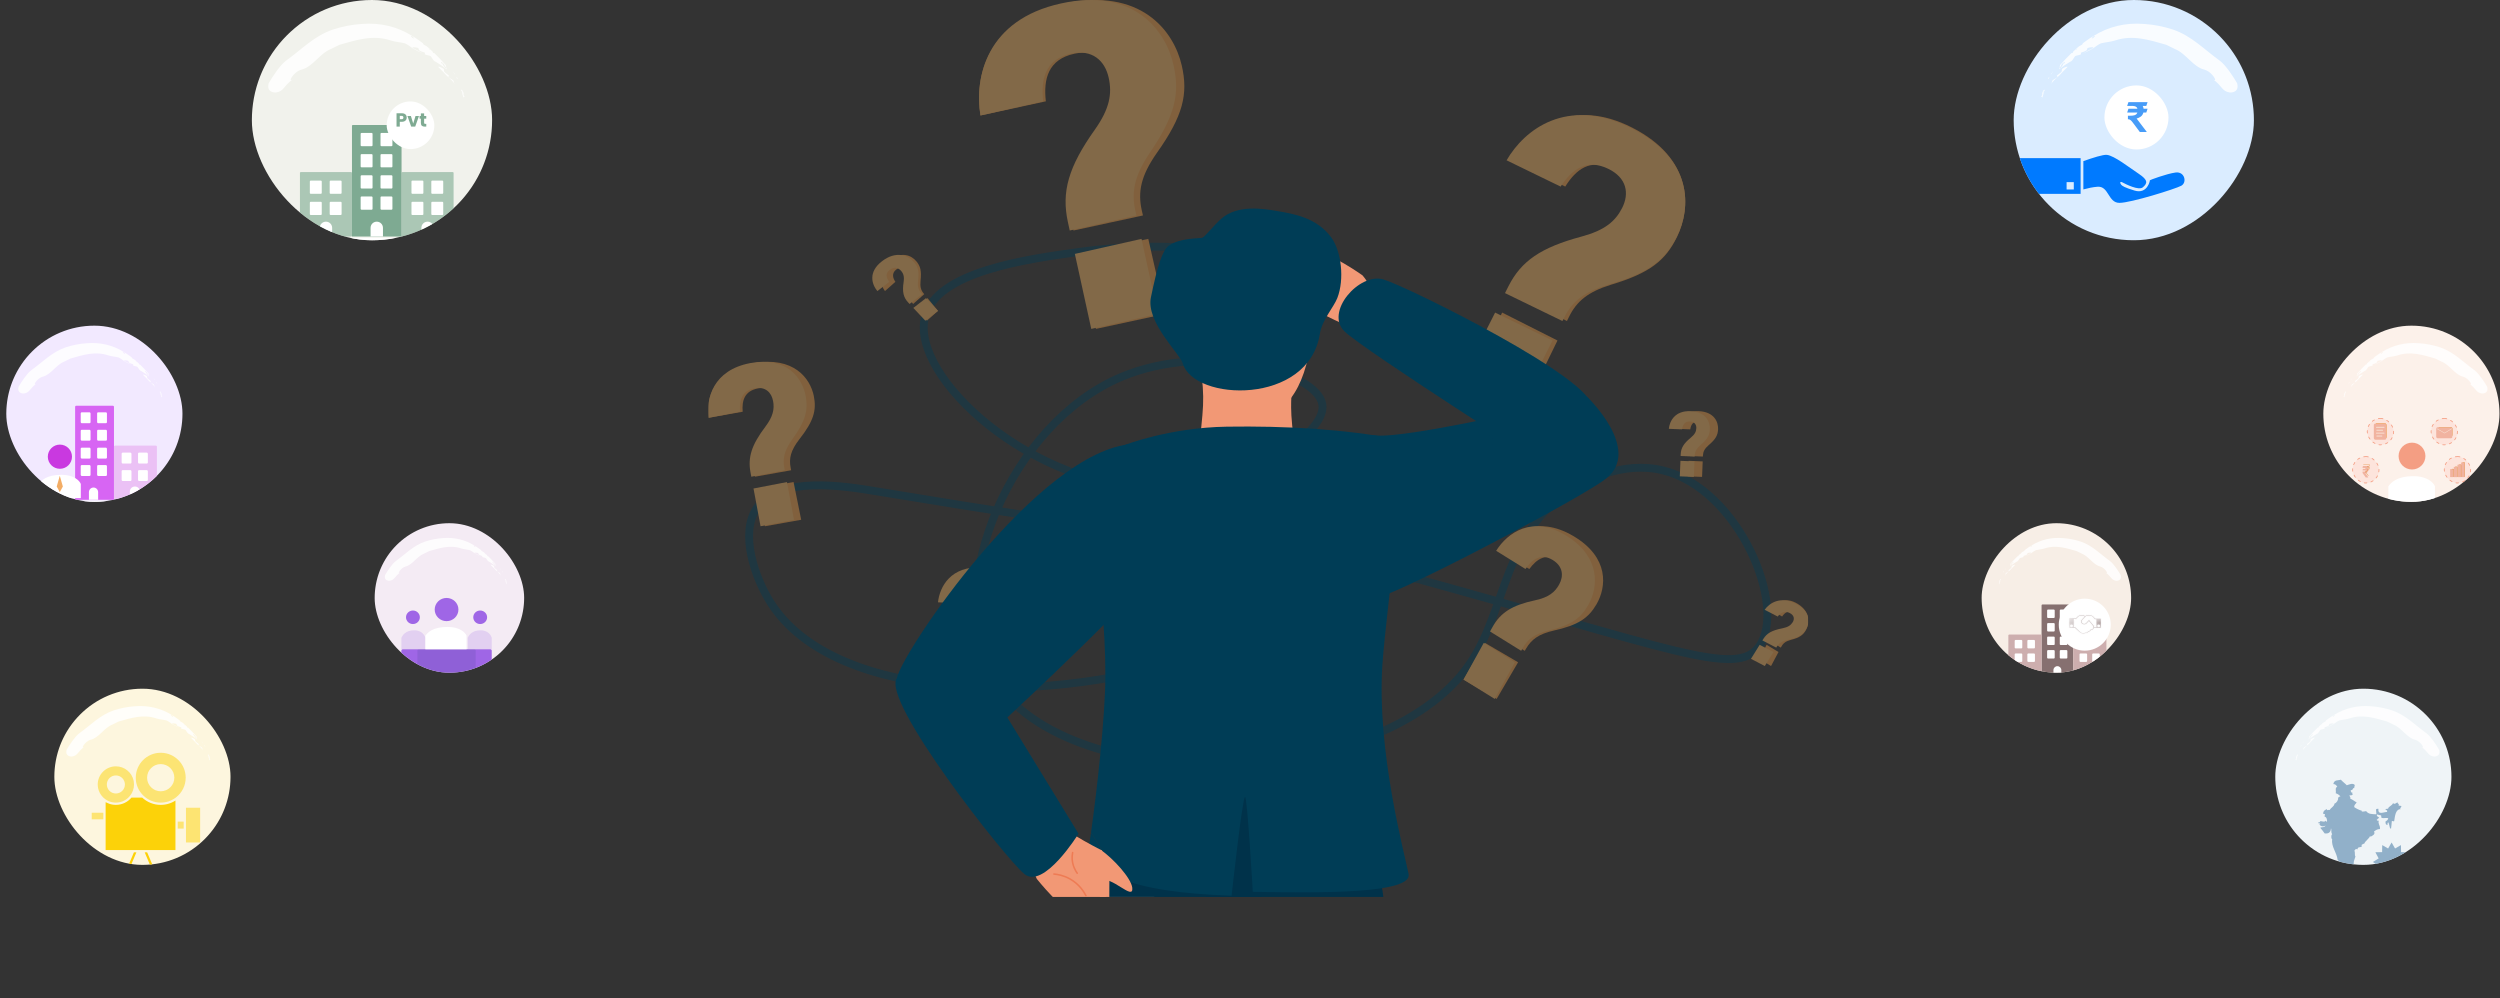 <svg xmlns="http://www.w3.org/2000/svg" width="303" height="121" viewBox="0 0 303 121" fill="none"><rect x="0" y="0" width="303" height="121" fill="#333333" stroke="none"/><g clip-path="url(#clip0_408_3539)"><path d="M19.62 43.288C15.834 38.77 9.099 38.177 4.58 41.965C0.062 45.752 -0.532 52.486 3.256 57.006C7.045 61.525 13.777 62.117 18.297 58.331C22.817 54.542 23.409 47.809 19.622 43.29L19.62 43.288Z" fill="#F2E9FF"></path><path d="M9.105 49.309C9.105 49.236 9.164 49.176 9.238 49.176H13.681C13.754 49.176 13.814 49.236 13.814 49.309V60.576H9.105V49.309Z" fill="#D765F3"></path><path d="M4.707 60.7H18.832V60.824H4.707V60.7Z" fill="white"></path><rect x="9.783" y="49.971" width="1.191" height="1.324" rx="0.132" fill="white"></rect><rect x="9.783" y="52.088" width="1.191" height="1.324" rx="0.132" fill="white"></rect><rect x="9.783" y="54.257" width="1.191" height="1.324" rx="0.132" fill="white"></rect><rect x="9.783" y="56.363" width="1.191" height="1.324" rx="0.132" fill="white"></rect><rect x="11.77" y="49.971" width="1.191" height="1.324" rx="0.132" fill="white"></rect><rect x="11.77" y="52.088" width="1.191" height="1.324" rx="0.132" fill="white"></rect><rect x="11.77" y="54.257" width="1.191" height="1.324" rx="0.132" fill="white"></rect><rect x="11.77" y="56.363" width="1.191" height="1.324" rx="0.132" fill="white"></rect><path d="M10.778 59.647C10.778 59.339 11.027 59.089 11.335 59.089C11.643 59.089 11.893 59.339 11.893 59.647V60.576H10.778V59.647Z" fill="white"></path><circle cx="7.26" cy="55.351" r="1.466" fill="#C939E0"></circle><path d="M4.706 58.653L4.653 60.374H9.794V58.653C9.653 58.285 8.989 57.547 7.462 57.547C5.554 57.547 4.989 58.285 4.706 58.653Z" fill="white"></path><path d="M6.875 58.965L7.247 57.664L7.618 58.965L7.247 59.647L6.875 58.965Z" fill="#F3AD65"></path><path d="M13.813 54.142C13.813 54.069 13.873 54.009 13.946 54.009H18.885C18.958 54.009 19.017 54.069 19.017 54.142V60.32C19.017 60.393 18.958 60.452 18.885 60.452H13.813V54.142Z" fill="#EBC1F5"></path><rect x="14.743" y="54.859" width="1.191" height="1.324" rx="0.132" fill="white"></rect><rect x="14.743" y="56.977" width="1.191" height="1.324" rx="0.132" fill="white"></rect><rect x="16.729" y="54.859" width="1.191" height="1.324" rx="0.132" fill="white"></rect><rect x="16.729" y="56.977" width="1.191" height="1.324" rx="0.132" fill="white"></rect><path d="M15.734 59.585C15.734 59.242 16.012 58.965 16.354 58.965C16.696 58.965 16.973 59.242 16.973 59.585V60.328H15.734V59.585Z" fill="white"></path><g opacity="0.85"><path d="M19.064 46.483L18.96 46.283C18.969 46.322 18.973 46.363 18.967 46.411C18.975 46.463 19.019 46.467 19.064 46.483Z" fill="white"></path><path d="M18.853 46.106L18.832 46.072L18.799 46.051L18.853 46.106Z" fill="white"></path><path d="M18.601 45.805C18.632 45.868 18.673 45.919 18.718 45.967C18.695 45.913 18.66 45.859 18.601 45.805Z" fill="white"></path><path d="M18.742 46.084C18.749 46.052 18.763 46.028 18.8 46.05L18.717 45.965L18.742 46.084Z" fill="white"></path><path d="M18.742 46.084C18.736 46.115 18.739 46.158 18.735 46.175L18.742 46.084Z" fill="white"></path><path d="M18.225 46.316C18.189 46.295 18.325 46.214 18.254 46.172C18.125 46.053 17.977 45.978 17.877 45.854C17.804 45.82 17.869 45.62 17.795 45.583C17.659 45.466 17.196 45.297 17.379 45.477C17.652 45.746 17.835 45.921 18.063 46.181C18.269 46.378 18.497 46.557 18.682 46.788C18.729 46.856 18.756 46.929 18.784 47.001C18.756 46.902 18.727 46.8 18.691 46.689C18.658 46.531 18.384 46.485 18.223 46.315L18.225 46.316Z" fill="white"></path><path d="M19.657 48.021C19.628 47.99 19.569 47.93 19.569 47.93C19.617 47.73 19.524 47.566 19.401 47.423L19.361 47.527C19.412 47.616 19.459 47.611 19.452 47.515C19.443 47.746 19.486 47.937 19.57 48.122C19.607 48.097 19.656 48.085 19.657 48.024V48.021Z" fill="white"></path><path d="M19.624 48.228L19.572 48.121L19.56 48.128L19.621 48.234L19.624 48.228Z" fill="white"></path><path d="M17.985 45.246C17.647 44.864 17.316 44.517 16.98 44.19C16.932 44.19 16.888 44.2 16.864 44.156C16.854 44.113 16.838 44.075 16.817 44.044L16.664 43.906L16.601 43.869H16.599C16.559 43.857 16.552 43.884 16.555 43.918L16.574 44.008C16.573 43.99 16.558 43.95 16.555 43.918C16.543 43.882 16.525 43.847 16.499 43.813C16.445 43.78 16.392 43.743 16.342 43.697C16.414 43.724 16.465 43.767 16.499 43.813L16.601 43.869L16.635 43.879C16.519 43.773 16.404 43.667 16.279 43.573L16.192 43.525C16.089 43.477 15.985 43.428 15.972 43.324L15.906 43.271L15.911 43.291L15.895 43.26L15.603 43.053C15.522 43.037 15.436 43.028 15.356 43.006C15.356 43.006 15.338 42.932 15.329 42.896C15.282 42.913 15.23 42.911 15.175 42.899C15.209 42.969 15.23 43.046 15.26 43.102C15.285 43.21 15.491 43.059 15.492 43.235C15.492 43.059 15.285 43.21 15.26 43.102C15.23 43.046 15.209 42.969 15.175 42.899C15.063 42.871 14.949 42.781 14.881 42.656C15.04 42.665 15.12 42.781 15.175 42.899C15.23 42.911 15.282 42.914 15.329 42.896C15.338 42.933 15.356 43.006 15.356 43.006C15.434 43.028 15.522 43.037 15.603 43.053C15.415 42.916 15.22 42.782 15.008 42.662C13.692 41.839 12.176 41.466 10.527 41.599C9.634 41.657 8.773 41.83 7.951 42.101C6.286 42.673 5.209 43.851 3.79 44.871C3.242 45.281 2.573 46.325 2.256 46.87C2.028 47.724 2.844 47.7 2.894 47.693C3.647 47.587 3.571 47.077 4.438 46.496C3.878 46.92 4.438 45.852 5.166 45.66C6.189 45.41 6.77 44.231 7.791 43.824C8.031 43.715 8.271 43.582 8.552 43.451C10.068 43.021 11.539 42.535 13.129 43.075C13.548 43.206 13.969 43.223 14.358 43.321C14.623 43.432 14.86 43.633 15.052 43.765C15.368 43.949 15.649 44.092 15.941 44.217C15.645 44.041 15.425 43.921 15.089 43.75C14.87 43.626 15.342 43.669 15.516 43.724C15.597 43.734 15.59 43.949 15.668 43.961C15.794 44.054 15.955 44.079 16.12 44.146C16.198 44.165 16.093 44.285 16.131 44.294C16.33 44.412 16.601 44.374 16.688 44.504C16.755 44.6 16.812 44.689 16.867 44.775C16.907 44.825 16.947 44.873 16.999 44.914L17.119 44.973C17.129 44.916 17.162 44.865 17.194 44.815C17.234 44.864 17.273 44.95 17.307 45.003C17.273 44.95 17.234 44.862 17.194 44.815C17.16 44.865 17.128 44.916 17.119 44.973C17.391 45.135 17.712 45.333 17.967 45.561L17.976 45.549C17.844 45.4 17.727 45.25 17.658 45.032C17.692 45.123 17.652 45.143 17.578 45.074L17.584 44.963C17.735 45.065 17.896 45.166 17.914 45.368C17.914 45.368 17.988 45.406 18.025 45.425C18.043 45.482 18.003 45.512 17.977 45.548L18.059 45.632C18.071 45.52 17.983 45.247 17.983 45.247L17.985 45.246Z" fill="white"></path><path d="M16.497 43.804L16.58 43.856C16.485 43.765 16.388 43.678 16.284 43.597C16.293 43.7 16.4 43.745 16.497 43.803V43.804Z" fill="white"></path></g></g><g clip-path="url(#clip1_408_3539)"><path d="M25.445 87.288C21.658 82.77 14.924 82.177 10.404 85.965C5.886 89.752 5.292 96.486 9.081 101.005C12.869 105.525 19.602 106.117 24.121 102.33C28.641 98.542 29.233 91.809 25.446 87.29L25.445 87.288Z" fill="#FDF6DE"></path><g opacity="0.85"><path d="M24.886 90.483L24.782 90.283C24.791 90.322 24.796 90.363 24.79 90.41C24.797 90.462 24.841 90.467 24.886 90.483Z" fill="white"></path><path d="M24.675 90.106L24.654 90.072L24.621 90.051L24.675 90.106Z" fill="white"></path><path d="M24.423 89.805C24.454 89.867 24.495 89.919 24.54 89.966C24.518 89.913 24.482 89.859 24.423 89.805Z" fill="white"></path><path d="M24.564 90.085C24.572 90.052 24.585 90.028 24.622 90.05L24.539 89.965L24.564 90.085Z" fill="white"></path><path d="M24.564 90.084C24.558 90.115 24.561 90.158 24.557 90.174L24.564 90.084Z" fill="white"></path><path d="M24.047 90.316C24.011 90.295 24.148 90.214 24.076 90.172C23.948 90.052 23.8 89.978 23.699 89.854C23.627 89.82 23.692 89.62 23.618 89.583C23.481 89.466 23.018 89.297 23.202 89.476C23.474 89.746 23.658 89.921 23.886 90.181C24.091 90.378 24.319 90.557 24.504 90.788C24.552 90.856 24.578 90.929 24.607 91.001C24.578 90.902 24.549 90.8 24.513 90.689C24.481 90.53 24.207 90.484 24.045 90.314L24.047 90.316Z" fill="white"></path><path d="M25.48 92.021C25.45 91.99 25.391 91.929 25.391 91.929C25.44 91.73 25.346 91.565 25.224 91.423L25.184 91.527C25.234 91.615 25.281 91.611 25.274 91.515C25.265 91.746 25.308 91.937 25.392 92.122C25.429 92.097 25.478 92.085 25.48 92.024V92.021Z" fill="white"></path><path d="M25.446 92.228L25.394 92.12L25.382 92.128L25.443 92.234L25.446 92.228Z" fill="white"></path><path d="M23.807 89.246C23.47 88.864 23.138 88.517 22.802 88.19C22.755 88.19 22.71 88.2 22.687 88.156C22.676 88.113 22.66 88.075 22.639 88.043L22.487 87.906L22.423 87.869H22.422C22.382 87.857 22.374 87.884 22.377 87.918L22.396 88.008C22.395 87.99 22.38 87.95 22.377 87.918C22.365 87.882 22.348 87.847 22.321 87.813C22.268 87.78 22.214 87.743 22.164 87.697C22.236 87.724 22.287 87.767 22.321 87.813L22.423 87.869L22.457 87.879C22.342 87.773 22.226 87.668 22.102 87.573L22.015 87.525C21.911 87.477 21.807 87.428 21.794 87.324L21.729 87.271L21.733 87.291L21.717 87.26L21.425 87.053C21.344 87.037 21.258 87.028 21.178 87.006C21.178 87.006 21.16 86.932 21.151 86.896C21.104 86.912 21.052 86.911 20.997 86.899C21.032 86.969 21.052 87.046 21.082 87.102C21.107 87.21 21.313 87.059 21.314 87.235C21.314 87.059 21.107 87.21 21.082 87.102C21.052 87.046 21.032 86.969 20.997 86.899C20.885 86.871 20.771 86.781 20.703 86.656C20.863 86.665 20.943 86.781 20.997 86.899C21.052 86.911 21.104 86.914 21.151 86.896C21.16 86.933 21.178 87.006 21.178 87.006C21.256 87.028 21.344 87.037 21.425 87.053C21.237 86.915 21.042 86.782 20.83 86.662C19.514 85.839 17.998 85.466 16.349 85.599C15.456 85.657 14.595 85.83 13.773 86.101C12.108 86.673 11.032 87.851 9.612 88.871C9.064 89.281 8.395 90.325 8.078 90.87C7.85 91.724 8.666 91.7 8.716 91.693C9.47 91.588 9.393 91.077 10.26 90.496C9.701 90.92 10.26 89.853 10.989 89.66C12.012 89.41 12.592 88.231 13.613 87.824C13.853 87.715 14.093 87.582 14.374 87.451C15.89 87.021 17.362 86.535 18.952 87.075C19.37 87.206 19.791 87.223 20.18 87.321C20.445 87.432 20.682 87.633 20.875 87.765C21.19 87.949 21.471 88.092 21.763 88.217C21.467 88.041 21.248 87.921 20.912 87.75C20.692 87.626 21.165 87.669 21.338 87.724C21.419 87.734 21.412 87.949 21.49 87.961C21.616 88.054 21.778 88.079 21.942 88.146C22.02 88.165 21.915 88.285 21.954 88.294C22.152 88.412 22.423 88.374 22.51 88.504C22.577 88.6 22.635 88.689 22.689 88.775C22.73 88.825 22.77 88.873 22.821 88.914L22.941 88.973C22.951 88.915 22.984 88.865 23.017 88.815C23.057 88.864 23.095 88.95 23.129 89.003C23.095 88.95 23.057 88.862 23.017 88.815C22.983 88.865 22.95 88.915 22.941 88.973C23.214 89.135 23.535 89.333 23.789 89.561L23.798 89.549C23.667 89.4 23.55 89.25 23.48 89.032C23.514 89.123 23.474 89.143 23.4 89.074L23.406 88.963C23.557 89.065 23.718 89.166 23.736 89.368C23.736 89.368 23.81 89.406 23.847 89.425C23.865 89.482 23.825 89.512 23.8 89.548L23.881 89.632C23.893 89.519 23.806 89.247 23.806 89.247L23.807 89.246Z" fill="white"></path><path d="M22.321 87.804L22.404 87.856C22.309 87.765 22.211 87.678 22.107 87.596C22.116 87.7 22.223 87.745 22.321 87.802V87.804Z" fill="white"></path></g><path d="M12.525 98.507H11.115V99.303H12.525V98.507Z" fill="#FDE472"></path><path d="M12.745 96.849L12.745 96.849C12.994 97.032 13.272 97.159 13.568 97.224C13.666 97.246 13.766 97.26 13.868 97.269C13.926 97.273 13.984 97.276 14.043 97.276C14.717 97.276 15.342 96.973 15.759 96.446C16.075 96.056 16.242 95.583 16.242 95.078C16.242 94.97 16.233 94.865 16.216 94.764L16.197 94.625C15.99 93.617 15.084 92.88 14.043 92.88C12.831 92.88 11.845 93.866 11.845 95.078C11.845 95.776 12.181 96.438 12.745 96.849ZM14.043 93.983C14.648 93.983 15.14 94.474 15.14 95.077C15.14 95.681 14.648 96.172 14.043 96.172C13.439 96.172 12.947 95.681 12.947 95.077C12.947 94.474 13.439 93.983 14.043 93.983Z" fill="#FCD209" fill-opacity="0.5"></path><path d="M16.49 94.723C16.593 95.378 16.903 95.97 17.384 96.433C17.95 96.976 18.694 97.276 19.478 97.276C20.148 97.276 20.786 97.06 21.32 96.652C22.073 96.075 22.505 95.201 22.505 94.254C22.505 92.59 21.147 91.235 19.478 91.235C17.811 91.235 16.455 92.59 16.455 94.254C16.455 94.369 16.461 94.48 16.472 94.592L16.49 94.723ZM19.479 92.606C20.39 92.606 21.131 93.345 21.131 94.255C21.131 95.165 20.39 95.904 19.479 95.904C18.568 95.904 17.827 95.164 17.827 94.255C17.827 93.346 18.568 92.606 19.479 92.606Z" fill="#FCD209" fill-opacity="0.5"></path><path d="M24.256 97.894H22.539V99.302V100.701V102.109H24.256V97.894Z" fill="#FDE472"></path><path d="M22.262 99.578H21.542V100.425H22.262V99.578Z" fill="#FDE472"></path><path d="M21.265 100.701V99.302V97.027C21.265 97.027 21.264 97.027 21.264 97.027C21.26 97.03 21.256 97.032 21.252 97.034C21.184 97.078 21.114 97.118 21.044 97.157C21.019 97.17 20.993 97.182 20.968 97.195C20.917 97.22 20.867 97.245 20.816 97.268C20.785 97.281 20.755 97.293 20.724 97.306C20.676 97.326 20.628 97.345 20.58 97.362C20.547 97.373 20.515 97.384 20.482 97.394C20.434 97.41 20.385 97.424 20.337 97.437C20.303 97.446 20.27 97.455 20.237 97.463C20.186 97.474 20.136 97.485 20.084 97.494C20.052 97.5 20.02 97.506 19.987 97.511C19.931 97.52 19.874 97.526 19.817 97.532C19.79 97.535 19.762 97.539 19.734 97.541C19.649 97.547 19.563 97.551 19.477 97.551C19.371 97.551 19.266 97.546 19.162 97.536C19.127 97.533 19.094 97.526 19.059 97.522C18.99 97.513 18.921 97.505 18.853 97.492C18.811 97.484 18.771 97.472 18.73 97.462C18.67 97.448 18.61 97.436 18.551 97.419C18.508 97.406 18.466 97.39 18.424 97.375C18.368 97.357 18.312 97.34 18.258 97.318C18.215 97.301 18.174 97.28 18.132 97.261C18.08 97.238 18.027 97.216 17.977 97.19C17.935 97.168 17.894 97.143 17.853 97.12C17.804 97.092 17.755 97.066 17.707 97.035C17.667 97.009 17.628 96.98 17.589 96.952C17.543 96.92 17.497 96.889 17.452 96.855C17.414 96.825 17.378 96.792 17.341 96.76C17.305 96.729 17.268 96.701 17.233 96.669H15.934C15.91 96.697 15.883 96.722 15.859 96.749C15.829 96.782 15.799 96.817 15.767 96.848C15.733 96.881 15.698 96.91 15.664 96.94C15.63 96.97 15.597 97.001 15.561 97.028C15.525 97.057 15.486 97.082 15.449 97.109C15.412 97.134 15.377 97.16 15.339 97.184C15.299 97.208 15.257 97.23 15.215 97.252C15.178 97.273 15.141 97.294 15.102 97.313C15.057 97.334 15.011 97.351 14.965 97.37C14.928 97.385 14.891 97.402 14.852 97.415C14.802 97.432 14.75 97.445 14.698 97.46C14.662 97.469 14.628 97.481 14.591 97.489C14.532 97.503 14.472 97.511 14.412 97.52C14.381 97.525 14.351 97.531 14.321 97.535C14.23 97.545 14.137 97.55 14.043 97.55C13.982 97.55 13.921 97.548 13.86 97.543C13.841 97.542 13.822 97.54 13.802 97.538C13.761 97.534 13.72 97.529 13.679 97.523C13.657 97.52 13.635 97.516 13.613 97.512C13.575 97.505 13.536 97.498 13.498 97.489C13.477 97.484 13.455 97.479 13.434 97.474C13.394 97.464 13.354 97.452 13.314 97.44C13.296 97.435 13.278 97.43 13.26 97.423C13.146 97.385 13.036 97.339 12.928 97.284C12.911 97.275 12.895 97.266 12.878 97.257C12.853 97.243 12.827 97.23 12.802 97.216V98.231V99.577V103.028H21.265V100.701H21.265Z" fill="#FCD209"></path><path d="M18.996 106.765L19.251 106.658L17.837 103.304H17.537L18.996 106.765Z" fill="#FDD106"></path><path d="M15.071 106.765L16.531 103.304H16.231L14.817 106.658L15.071 106.765Z" fill="#FDD106"></path></g><g clip-path="url(#clip2_408_3539)"><path d="M56.243 5.206C51.079 -0.955 41.896 -1.764 35.733 3.401C29.572 8.565 28.762 17.748 33.928 23.911C39.094 30.074 48.275 30.882 54.438 25.718C60.601 20.552 61.408 11.371 56.245 5.208L56.243 5.206Z" fill="#F1F2EC"></path><path d="M42.659 15.249C42.659 15.194 42.704 15.148 42.76 15.148H48.567C48.623 15.148 48.668 15.194 48.668 15.249V28.667H42.659V15.249Z" fill="#7EAA92"></path><path d="M36.351 20.957C36.351 20.901 36.396 20.856 36.451 20.856H42.559C42.614 20.856 42.659 20.901 42.659 20.957V28.567C42.659 28.622 42.614 28.667 42.559 28.667H36.351V20.957Z" fill="#7EAA92" fill-opacity="0.6"></path><path d="M48.668 20.957C48.668 20.901 48.713 20.856 48.769 20.856H54.876C54.932 20.856 54.977 20.901 54.977 20.957V28.567C54.977 28.622 54.932 28.667 54.876 28.667H48.668V20.957Z" fill="#7EAA92" fill-opacity="0.6"></path><path d="M36.501 28.817H54.827V29.118H36.501V28.817Z" fill="white"></path><rect x="43.71" y="16.111" width="1.444" height="1.605" rx="0.101" fill="white"></rect><rect x="43.71" y="18.678" width="1.444" height="1.605" rx="0.101" fill="white"></rect><rect x="43.71" y="21.245" width="1.444" height="1.605" rx="0.101" fill="white"></rect><rect x="37.552" y="21.887" width="1.444" height="1.605" rx="0.101" fill="white"></rect><rect x="49.87" y="21.887" width="1.444" height="1.605" rx="0.101" fill="white"></rect><rect x="43.71" y="23.813" width="1.444" height="1.605" rx="0.101" fill="white"></rect><rect x="37.552" y="24.455" width="1.444" height="1.605" rx="0.101" fill="white"></rect><rect x="49.87" y="24.455" width="1.444" height="1.605" rx="0.101" fill="white"></rect><rect x="46.118" y="16.111" width="1.444" height="1.605" rx="0.101" fill="white"></rect><rect x="46.118" y="18.678" width="1.444" height="1.605" rx="0.101" fill="white"></rect><rect x="46.118" y="21.245" width="1.444" height="1.605" rx="0.101" fill="white"></rect><rect x="39.959" y="21.887" width="1.444" height="1.605" rx="0.101" fill="white"></rect><rect x="52.275" y="21.887" width="1.444" height="1.605" rx="0.101" fill="white"></rect><rect x="46.118" y="23.813" width="1.444" height="1.605" rx="0.101" fill="white"></rect><rect x="39.959" y="24.455" width="1.444" height="1.605" rx="0.101" fill="white"></rect><rect x="52.275" y="24.455" width="1.444" height="1.605" rx="0.101" fill="white"></rect><path d="M44.913 27.616C44.913 27.201 45.249 26.865 45.664 26.865C46.079 26.865 46.415 27.201 46.415 27.616V28.667H44.913V27.616Z" fill="white"></path><path d="M38.754 27.616C38.754 27.201 39.09 26.865 39.505 26.865C39.92 26.865 40.256 27.201 40.256 27.616V28.517H38.754V27.616Z" fill="white"></path><path d="M51.072 27.616C51.072 27.201 51.408 26.865 51.823 26.865C52.237 26.865 52.574 27.201 52.574 27.616V28.517H51.072V27.616Z" fill="white"></path><rect x="46.865" y="12.294" width="5.776" height="5.776" rx="2.888" fill="white"></rect><path d="M49.295 14.247C49.295 14.341 49.274 14.427 49.231 14.505C49.188 14.582 49.122 14.645 49.032 14.692C48.943 14.74 48.832 14.764 48.7 14.764H48.455V15.346H48.06V13.725H48.7C48.829 13.725 48.938 13.747 49.028 13.792C49.117 13.836 49.184 13.898 49.229 13.976C49.273 14.055 49.295 14.145 49.295 14.247ZM48.67 14.45C48.745 14.45 48.801 14.432 48.838 14.397C48.875 14.361 48.894 14.311 48.894 14.247C48.894 14.182 48.875 14.132 48.838 14.097C48.801 14.061 48.745 14.043 48.67 14.043H48.455V14.45H48.67ZM50.081 14.976L50.36 14.057H50.78L50.323 15.346H49.836L49.379 14.057H49.801L50.081 14.976ZM51.665 15.011V15.346H51.464C51.321 15.346 51.209 15.311 51.129 15.242C51.049 15.171 51.009 15.056 51.009 14.898V14.385H50.852V14.057H51.009V13.743H51.404V14.057H51.662V14.385H51.404V14.902C51.404 14.941 51.413 14.969 51.431 14.986C51.45 15.002 51.481 15.011 51.524 15.011H51.665Z" fill="#7EAA92"></path><g opacity="0.85"><path d="M55.485 9.562L55.344 9.29C55.356 9.342 55.362 9.399 55.354 9.463C55.364 9.534 55.425 9.54 55.485 9.562Z" fill="white"></path><path d="M55.196 9.048L55.168 9.001L55.123 8.973L55.196 9.048Z" fill="white"></path><path d="M54.853 8.638C54.896 8.723 54.952 8.793 55.013 8.858C54.983 8.785 54.934 8.711 54.853 8.638Z" fill="white"></path><path d="M55.046 9.017C55.056 8.973 55.074 8.941 55.124 8.971L55.011 8.856L55.046 9.017Z" fill="white"></path><path d="M55.045 9.017C55.037 9.06 55.041 9.118 55.035 9.14L55.045 9.017Z" fill="white"></path><path d="M54.339 9.334C54.291 9.306 54.477 9.195 54.38 9.138C54.204 8.975 54.002 8.874 53.865 8.704C53.766 8.658 53.855 8.385 53.754 8.335C53.568 8.176 52.936 7.945 53.187 8.19C53.558 8.557 53.809 8.795 54.119 9.151C54.4 9.419 54.711 9.663 54.963 9.978C55.028 10.071 55.064 10.17 55.102 10.269C55.064 10.134 55.024 9.994 54.975 9.843C54.931 9.627 54.557 9.564 54.337 9.332L54.339 9.334Z" fill="white"></path><path d="M56.294 11.66C56.254 11.617 56.173 11.535 56.173 11.535C56.24 11.262 56.112 11.038 55.945 10.844L55.89 10.986C55.959 11.107 56.024 11.101 56.014 10.969C56.001 11.284 56.06 11.545 56.175 11.797C56.225 11.763 56.292 11.747 56.294 11.664V11.66Z" fill="white"></path><path d="M56.248 11.941L56.177 11.795L56.161 11.805L56.244 11.949L56.248 11.941Z" fill="white"></path><path d="M54.013 7.875C53.553 7.354 53.101 6.882 52.642 6.435C52.578 6.435 52.517 6.45 52.485 6.389C52.471 6.33 52.449 6.278 52.42 6.236L52.212 6.048L52.126 5.997H52.124C52.069 5.981 52.059 6.018 52.063 6.064L52.089 6.187C52.087 6.163 52.067 6.108 52.063 6.064C52.047 6.016 52.023 5.967 51.986 5.921C51.914 5.876 51.841 5.826 51.772 5.763C51.871 5.8 51.94 5.858 51.986 5.921L52.126 5.997L52.172 6.012C52.015 5.866 51.857 5.723 51.688 5.594L51.569 5.529C51.427 5.462 51.286 5.396 51.268 5.255L51.179 5.182L51.185 5.21L51.163 5.168L50.765 4.885C50.654 4.863 50.537 4.851 50.428 4.82C50.428 4.82 50.404 4.72 50.392 4.671C50.327 4.693 50.256 4.691 50.182 4.675C50.228 4.77 50.256 4.875 50.297 4.952C50.331 5.099 50.612 4.893 50.614 5.133C50.614 4.893 50.331 5.099 50.297 4.952C50.256 4.875 50.228 4.77 50.182 4.675C50.028 4.637 49.873 4.514 49.78 4.344C49.998 4.356 50.107 4.514 50.182 4.675C50.256 4.691 50.327 4.695 50.392 4.671C50.404 4.722 50.428 4.82 50.428 4.82C50.535 4.851 50.654 4.863 50.765 4.885C50.509 4.697 50.242 4.516 49.953 4.352C48.159 3.23 46.092 2.721 43.843 2.903C42.626 2.981 41.451 3.218 40.33 3.587C38.059 4.366 36.592 5.973 34.656 7.364C33.909 7.923 32.996 9.346 32.565 10.089C32.254 11.254 33.366 11.222 33.434 11.212C34.462 11.068 34.357 10.372 35.54 9.581C34.777 10.158 35.54 8.702 36.533 8.44C37.928 8.099 38.719 6.492 40.112 5.937C40.439 5.787 40.766 5.606 41.15 5.428C43.217 4.841 45.224 4.179 47.392 4.915C47.963 5.093 48.536 5.117 49.067 5.25C49.429 5.402 49.752 5.676 50.014 5.856C50.444 6.106 50.828 6.302 51.225 6.472C50.822 6.232 50.523 6.068 50.065 5.836C49.766 5.666 50.41 5.725 50.646 5.8C50.757 5.814 50.747 6.106 50.854 6.123C51.025 6.25 51.245 6.284 51.47 6.375C51.577 6.401 51.433 6.565 51.486 6.577C51.756 6.738 52.126 6.686 52.245 6.863C52.336 6.995 52.414 7.116 52.489 7.233C52.544 7.301 52.598 7.366 52.669 7.423L52.832 7.503C52.846 7.425 52.891 7.356 52.935 7.287C52.99 7.354 53.042 7.471 53.089 7.544C53.042 7.471 52.99 7.352 52.935 7.287C52.889 7.356 52.844 7.425 52.832 7.503C53.204 7.723 53.642 7.994 53.989 8.305L54.001 8.289C53.821 8.085 53.662 7.881 53.567 7.584C53.613 7.707 53.559 7.735 53.458 7.641L53.466 7.489C53.672 7.628 53.892 7.766 53.916 8.042C53.916 8.042 54.017 8.093 54.068 8.119C54.092 8.198 54.037 8.238 54.003 8.287L54.114 8.402C54.13 8.248 54.011 7.877 54.011 7.877L54.013 7.875Z" fill="white"></path><path d="M51.985 5.909L52.098 5.979C51.969 5.856 51.836 5.737 51.695 5.626C51.707 5.767 51.852 5.828 51.985 5.907V5.909Z" fill="white"></path></g></g><g clip-path="url(#clip3_408_3539)"><path d="M61.41 66.651C58.197 62.818 52.483 62.314 48.649 65.528C44.815 68.741 44.312 74.455 47.526 78.29C50.74 82.125 56.453 82.627 60.288 79.414C64.122 76.2 64.625 70.487 61.412 66.652L61.41 66.651Z" fill="#F4EBF4"></path><g opacity="0.85"><path d="M60.938 69.362L60.851 69.192C60.858 69.225 60.862 69.26 60.857 69.3C60.863 69.344 60.901 69.348 60.938 69.362Z" fill="white"></path><path d="M60.76 69.042L60.742 69.013L60.714 68.995L60.76 69.042Z" fill="white"></path><path d="M60.546 68.787C60.572 68.84 60.607 68.884 60.645 68.924C60.626 68.879 60.596 68.832 60.546 68.787Z" fill="white"></path><path d="M60.666 69.024C60.672 68.996 60.684 68.976 60.715 68.995L60.645 68.922L60.666 69.024Z" fill="white"></path><path d="M60.664 69.023C60.66 69.049 60.662 69.086 60.658 69.1L60.664 69.023Z" fill="white"></path><path d="M60.227 69.22C60.197 69.202 60.312 69.133 60.252 69.098C60.143 68.996 60.017 68.934 59.932 68.828C59.87 68.799 59.925 68.63 59.863 68.598C59.747 68.499 59.354 68.356 59.51 68.508C59.741 68.736 59.897 68.885 60.09 69.106C60.264 69.273 60.458 69.425 60.615 69.621C60.655 69.678 60.678 69.74 60.702 69.802C60.678 69.717 60.653 69.631 60.623 69.537C60.595 69.402 60.362 69.363 60.226 69.219L60.227 69.22Z" fill="white"></path><path d="M61.443 70.667C61.417 70.641 61.367 70.589 61.367 70.589C61.409 70.42 61.33 70.28 61.225 70.16L61.191 70.248C61.234 70.323 61.274 70.319 61.268 70.237C61.261 70.433 61.297 70.596 61.368 70.752C61.4 70.731 61.441 70.721 61.443 70.67V70.667Z" fill="white"></path><path d="M61.414 70.842L61.37 70.751L61.359 70.758L61.411 70.847L61.414 70.842Z" fill="white"></path><path d="M60.023 68.312C59.737 67.988 59.456 67.694 59.17 67.416C59.13 67.416 59.093 67.425 59.073 67.388C59.064 67.351 59.05 67.318 59.032 67.292L58.903 67.175L58.849 67.144H58.848C58.814 67.134 58.807 67.156 58.81 67.185L58.826 67.262C58.825 67.247 58.813 67.213 58.81 67.185C58.8 67.155 58.785 67.125 58.762 67.096C58.717 67.068 58.672 67.037 58.629 66.998C58.691 67.021 58.733 67.057 58.762 67.096L58.849 67.144L58.878 67.153C58.78 67.062 58.682 66.973 58.576 66.893L58.502 66.852C58.414 66.811 58.327 66.769 58.315 66.682L58.26 66.636L58.264 66.654L58.25 66.627L58.002 66.452C57.933 66.438 57.86 66.43 57.793 66.412C57.793 66.412 57.778 66.349 57.77 66.319C57.73 66.332 57.686 66.331 57.639 66.321C57.668 66.38 57.686 66.445 57.711 66.493C57.732 66.585 57.907 66.457 57.908 66.606C57.908 66.457 57.732 66.585 57.711 66.493C57.686 66.445 57.668 66.38 57.639 66.321C57.544 66.297 57.447 66.221 57.389 66.115C57.525 66.123 57.593 66.221 57.639 66.321C57.686 66.331 57.73 66.334 57.77 66.319C57.778 66.35 57.793 66.412 57.793 66.412C57.859 66.43 57.933 66.438 58.002 66.452C57.843 66.335 57.677 66.222 57.497 66.12C56.381 65.422 55.095 65.105 53.695 65.218C52.938 65.267 52.207 65.414 51.51 65.644C50.097 66.129 49.184 67.129 47.979 67.994C47.514 68.342 46.946 69.228 46.678 69.69C46.484 70.415 47.176 70.394 47.219 70.388C47.858 70.299 47.793 69.866 48.529 69.373C48.054 69.733 48.529 68.827 49.147 68.664C50.015 68.451 50.507 67.451 51.374 67.106C51.578 67.013 51.781 66.9 52.02 66.79C53.306 66.424 54.554 66.012 55.904 66.471C56.259 66.581 56.616 66.596 56.946 66.679C57.171 66.773 57.372 66.944 57.535 67.056C57.803 67.212 58.041 67.334 58.289 67.439C58.038 67.29 57.852 67.188 57.566 67.043C57.381 66.938 57.781 66.974 57.928 67.021C57.997 67.029 57.991 67.212 58.058 67.222C58.164 67.301 58.301 67.322 58.441 67.379C58.507 67.395 58.418 67.497 58.451 67.504C58.619 67.605 58.849 67.572 58.923 67.683C58.98 67.764 59.029 67.84 59.075 67.912C59.109 67.955 59.143 67.995 59.187 68.031L59.289 68.081C59.297 68.032 59.325 67.989 59.353 67.946C59.387 67.988 59.419 68.061 59.448 68.106C59.419 68.061 59.387 67.987 59.353 67.946C59.324 67.989 59.296 68.032 59.289 68.081C59.52 68.218 59.792 68.386 60.008 68.579L60.016 68.569C59.904 68.443 59.805 68.316 59.746 68.131C59.775 68.208 59.741 68.225 59.678 68.166L59.683 68.072C59.811 68.159 59.948 68.244 59.963 68.416C59.963 68.416 60.026 68.448 60.057 68.464C60.072 68.513 60.038 68.538 60.017 68.568L60.086 68.64C60.096 68.544 60.022 68.313 60.022 68.313L60.023 68.312Z" fill="white"></path><path d="M58.761 67.088L58.831 67.132C58.751 67.056 58.668 66.982 58.58 66.913C58.588 67.001 58.678 67.038 58.761 67.087V67.088Z" fill="white"></path></g><path d="M48.645 78.856C48.645 78.767 48.717 78.695 48.806 78.695H59.438C59.526 78.695 59.598 78.767 59.598 78.856V83.273C59.598 83.739 59.22 84.118 58.753 84.118H49.491C49.024 84.118 48.645 83.739 48.645 83.273V78.856Z" fill="#9F66E6"></path><rect x="50.587" y="78.695" width="7.071" height="5.422" rx="0.161" fill="#022B50" fill-opacity="0.1"></rect><ellipse cx="54.123" cy="73.877" rx="1.438" ry="1.406" fill="#9F66E6"></ellipse><ellipse cx="58.199" cy="74.814" rx="0.839" ry="0.82" fill="#9F66E6"></ellipse><ellipse cx="50.046" cy="74.814" rx="0.839" ry="0.82" fill="#9F66E6"></ellipse><path d="M48.645 77.292V78.695H51.557V77.292C51.476 76.992 51.096 76.391 50.223 76.391C49.131 76.391 48.807 76.992 48.645 77.292Z" fill="#9F66E6" fill-opacity="0.2"></path><path d="M56.685 77.292V78.695H59.597V77.292C59.516 76.992 59.136 76.391 58.263 76.391C57.171 76.391 56.847 76.992 56.685 77.292Z" fill="#9F66E6" fill-opacity="0.2"></path><path d="M51.557 77.045V78.695H56.548V77.045C56.409 76.691 55.758 75.984 54.26 75.984C52.389 75.984 51.834 76.691 51.557 77.045Z" fill="white"></path></g><g clip-path="url(#clip4_408_3539)"><path d="M284.082 43.288C287.868 38.77 294.603 38.177 299.122 41.965C303.64 45.752 304.234 52.486 300.446 57.006C296.657 61.525 289.925 62.117 285.405 58.331C280.885 54.542 280.293 47.809 284.08 43.29L284.082 43.288Z" fill="#FCF1EA"></path><g opacity="0.85"><path d="M284.637 46.483L284.74 46.284C284.731 46.322 284.727 46.364 284.733 46.411C284.725 46.463 284.681 46.467 284.637 46.483Z" fill="white"></path><path d="M284.849 46.106L284.87 46.072L284.902 46.051L284.849 46.106Z" fill="white"></path><path d="M285.101 45.805C285.069 45.868 285.028 45.919 284.984 45.967C285.006 45.913 285.041 45.859 285.101 45.805Z" fill="white"></path><path d="M284.96 46.085C284.953 46.052 284.939 46.028 284.902 46.05L284.985 45.965L284.96 46.085Z" fill="white"></path><path d="M284.96 46.084C284.966 46.115 284.963 46.158 284.968 46.175L284.96 46.084Z" fill="white"></path><path d="M285.477 46.316C285.512 46.295 285.376 46.214 285.447 46.173C285.576 46.053 285.724 45.979 285.824 45.854C285.897 45.82 285.832 45.62 285.906 45.584C286.042 45.467 286.505 45.298 286.322 45.477C286.049 45.746 285.866 45.921 285.638 46.182C285.432 46.378 285.204 46.558 285.019 46.788C284.972 46.857 284.945 46.929 284.917 47.002C284.945 46.903 284.975 46.8 285.01 46.689C285.043 46.531 285.317 46.485 285.478 46.315L285.477 46.316Z" fill="white"></path><path d="M284.044 48.022C284.073 47.991 284.133 47.93 284.133 47.93C284.084 47.73 284.177 47.566 284.3 47.424L284.34 47.527C284.29 47.616 284.242 47.612 284.25 47.515C284.258 47.746 284.215 47.937 284.131 48.122C284.094 48.097 284.045 48.085 284.044 48.025V48.022Z" fill="white"></path><path d="M284.077 48.228L284.13 48.121L284.142 48.128L284.08 48.234L284.077 48.228Z" fill="white"></path><path d="M285.716 45.246C286.054 44.864 286.385 44.517 286.721 44.19C286.769 44.19 286.813 44.201 286.837 44.156C286.847 44.113 286.864 44.075 286.884 44.044L287.037 43.906L287.1 43.869H287.102C287.142 43.857 287.149 43.884 287.146 43.918L287.127 44.008C287.129 43.99 287.143 43.95 287.146 43.918C287.158 43.882 287.176 43.847 287.203 43.813C287.256 43.78 287.309 43.743 287.359 43.697C287.287 43.724 287.237 43.767 287.203 43.813L287.1 43.869L287.066 43.879C287.182 43.773 287.297 43.668 287.422 43.573L287.509 43.526C287.613 43.477 287.716 43.428 287.73 43.324L287.795 43.271L287.79 43.292L287.807 43.261L288.098 43.053C288.18 43.037 288.265 43.028 288.345 43.006C288.345 43.006 288.363 42.932 288.372 42.897C288.419 42.913 288.471 42.911 288.526 42.899C288.492 42.969 288.471 43.046 288.442 43.102C288.416 43.21 288.211 43.059 288.209 43.236C288.209 43.059 288.416 43.21 288.442 43.102C288.471 43.046 288.492 42.969 288.526 42.899C288.638 42.871 288.752 42.781 288.821 42.657C288.661 42.666 288.581 42.781 288.526 42.899C288.471 42.911 288.419 42.914 288.372 42.897C288.363 42.934 288.345 43.006 288.345 43.006C288.267 43.028 288.18 43.037 288.098 43.053C288.286 42.916 288.482 42.782 288.693 42.663C290.009 41.84 291.525 41.466 293.174 41.6C294.067 41.657 294.929 41.831 295.75 42.102C297.416 42.673 298.492 43.851 299.912 44.871C300.459 45.281 301.128 46.325 301.445 46.87C301.673 47.724 300.858 47.7 300.807 47.693C300.054 47.588 300.131 47.077 299.263 46.497C299.823 46.92 299.263 45.853 298.535 45.66C297.512 45.41 296.932 44.232 295.91 43.825C295.67 43.715 295.43 43.582 295.149 43.452C293.633 43.021 292.162 42.535 290.572 43.076C290.153 43.206 289.732 43.224 289.343 43.321C289.078 43.432 288.841 43.634 288.649 43.766C288.334 43.949 288.052 44.093 287.761 44.217C288.057 44.041 288.276 43.921 288.612 43.751C288.831 43.626 288.359 43.669 288.186 43.724C288.104 43.734 288.111 43.949 288.033 43.961C287.907 44.054 287.746 44.079 287.582 44.146C287.503 44.165 287.608 44.285 287.57 44.294C287.371 44.412 287.1 44.374 287.013 44.504C286.946 44.6 286.889 44.689 286.834 44.775C286.794 44.825 286.754 44.873 286.702 44.914L286.582 44.973C286.572 44.916 286.539 44.865 286.507 44.815C286.467 44.864 286.428 44.95 286.394 45.003C286.428 44.95 286.467 44.862 286.507 44.815C286.541 44.865 286.573 44.916 286.582 44.973C286.31 45.135 285.989 45.333 285.734 45.561L285.725 45.549C285.857 45.4 285.974 45.25 286.043 45.033C286.009 45.123 286.049 45.144 286.123 45.074L286.117 44.963C285.966 45.065 285.805 45.166 285.787 45.369C285.787 45.369 285.713 45.406 285.676 45.425C285.659 45.483 285.698 45.512 285.724 45.548L285.642 45.632C285.63 45.52 285.718 45.247 285.718 45.247L285.716 45.246Z" fill="white"></path><path d="M287.203 43.804L287.12 43.856C287.215 43.765 287.312 43.678 287.416 43.597C287.407 43.7 287.301 43.745 287.203 43.803V43.804Z" fill="white"></path></g><circle cx="292.335" cy="55.276" r="1.627" fill="#F49E83"></circle><path d="M289.469 58.94V60.849H289.675H295.114V58.94C294.957 58.531 294.22 57.713 292.526 57.713C290.409 57.713 289.782 58.531 289.469 58.94Z" fill="white"></path><rect x="294.645" y="50.716" width="3.2" height="3.2" rx="1.6" fill="#FDE4DC" stroke="#F49E83" stroke-width="0.101" stroke-linecap="round" stroke-linejoin="round" stroke-dasharray="0.3 0.51"></rect><rect width="1.333" height="1.955" rx="0.178" transform="matrix(0 -1 -1 0 297.223 53.116)" fill="#F1B3A0"></rect><path d="M295.356 51.96L296.286 52.494L297.134 51.96" stroke="#FAEEE3" stroke-width="0.045" stroke-linecap="round" stroke-linejoin="round"></path><rect x="286.909" y="50.716" width="3.2" height="3.2" rx="1.6" fill="#FDE4DC" stroke="#F49E83" stroke-width="0.101" stroke-linecap="round" stroke-linejoin="round" stroke-dasharray="0.3 0.51"></rect><rect x="287.709" y="51.339" width="1.511" height="1.955" rx="0.178" fill="#F1B3A0"></rect><path d="M288.021 51.783H288.955" stroke="#FAEEE3" stroke-width="0.089" stroke-linecap="round" stroke-linejoin="round"></path><path d="M288.064 52.138L288.775 52.138" stroke="#FAEEE3" stroke-width="0.089" stroke-linecap="round" stroke-linejoin="round"></path><path d="M288.021 52.494H288.955" stroke="#FAEEE3" stroke-width="0.089" stroke-linecap="round" stroke-linejoin="round"></path><path d="M288.064 52.85H288.686" stroke="#FAEEE3" stroke-width="0.089" stroke-linecap="round" stroke-linejoin="round"></path><rect x="285.135" y="55.338" width="3.2" height="3.2" rx="1.6" fill="#FDE4DC" stroke="#F49E83" stroke-width="0.101" stroke-linecap="round" stroke-linejoin="round" stroke-dasharray="0.3 0.51"></rect><path d="M287.167 56.829L287.121 57.02H286.339L286.385 56.829H287.167ZM286.727 57.872L286.341 57.33L286.34 57.161H286.56C286.6 57.161 286.632 57.151 286.658 57.131C286.683 57.111 286.702 57.084 286.714 57.05C286.727 57.016 286.733 56.977 286.733 56.935C286.733 56.892 286.728 56.854 286.718 56.821C286.708 56.787 286.691 56.761 286.667 56.742C286.643 56.722 286.61 56.713 286.567 56.713H286.334L286.387 56.481H286.567C286.668 56.481 286.751 56.498 286.816 56.532C286.882 56.567 286.931 56.616 286.962 56.681C286.994 56.746 287.01 56.825 287.01 56.917C287.01 56.998 287 57.068 286.979 57.129C286.958 57.188 286.925 57.238 286.877 57.278C286.831 57.317 286.769 57.345 286.693 57.363L287.034 57.858V57.872H286.727ZM287.169 56.481L287.12 56.67H286.501L286.548 56.481H287.169Z" fill="#F1B3A0"></path><path d="M287.045 57.667L286.689 57.178C286.902 57.178 286.985 56.941 287 56.823H287.134L287.178 56.645H287L286.957 56.492H287.134L287.178 56.313H286.811H286.451" stroke="#E08D39" stroke-width="0.044" stroke-linecap="round" stroke-linejoin="round"></path><rect x="296.243" y="55.338" width="3.2" height="3.2" rx="1.6" fill="#FDE4DC" stroke="#F49E83" stroke-width="0.101" stroke-linecap="round" stroke-linejoin="round" stroke-dasharray="0.3 0.51"></rect><rect width="0.978" height="0.444" rx="0.044" transform="matrix(0 -1 -1 0 297.399 57.827)" fill="#F1B3A0"></rect><rect width="1.244" height="0.444" rx="0.044" transform="matrix(0 -1 -1 0 297.842 57.827)" fill="#F1B3A0"></rect><rect width="1.511" height="0.444" rx="0.044" transform="matrix(0 -1 -1 0 298.288 57.827)" fill="#F1B3A0"></rect><rect width="1.778" height="0.444" rx="0.044" transform="matrix(0 -1 -1 0 298.731 57.827)" fill="#F1B3A0"></rect><path d="M297.177 56.85H297.31C297.354 56.85 297.399 56.85 297.399 56.938C297.399 57.01 297.399 57.531 297.399 57.783" stroke="#E08D39" stroke-width="0.044" stroke-linecap="round" stroke-linejoin="round"></path><path d="M297.576 56.583H297.736C297.843 56.583 297.843 56.583 297.843 56.697C297.843 56.788 297.843 57.459 297.843 57.783" stroke="#E08D39" stroke-width="0.044" stroke-linecap="round" stroke-linejoin="round"></path><path d="M298.021 56.316H298.181C298.287 56.316 298.287 56.316 298.287 56.456C298.287 56.568 298.287 57.387 298.287 57.783" stroke="#E08D39" stroke-width="0.044" stroke-linecap="round" stroke-linejoin="round"></path><path d="M298.466 56.05H298.626C298.732 56.05 298.732 56.05 298.732 56.215C298.732 56.347 298.732 57.315 298.732 57.783" stroke="#E08D39" stroke-width="0.044" stroke-linecap="round" stroke-linejoin="round"></path><path d="M287.97 51.325H289.041C289.136 51.325 289.227 51.38 289.227 51.604C289.227 51.827 289.227 52.659 289.227 53.047" stroke="#E88119" stroke-width="0.045" stroke-linecap="round" stroke-linejoin="round"></path><path d="M295.592 51.78H296.973C297.095 51.78 297.213 51.813 297.213 51.945C297.213 52.076 297.213 52.565 297.213 52.794" stroke="#E08D39" stroke-width="0.045" stroke-linecap="round" stroke-linejoin="round"></path></g><g clip-path="url(#clip5_408_3539)"><path d="M278.258 87.288C282.045 82.77 288.779 82.177 293.299 85.965C297.817 89.752 298.41 96.486 294.622 101.006C290.834 105.525 284.101 106.117 279.582 102.331C275.062 98.542 274.47 91.809 278.257 87.29L278.258 87.288Z" fill="#EFF4F7"></path><path d="M289.861 102.108L290.281 102.838L290.995 102.425L291.009 103.277L291.826 103.292L291.43 104.037L292.13 104.476L291.43 104.914L291.826 105.659L291.009 105.674L290.995 106.526L290.281 106.113L289.861 106.843L289.44 106.113L288.726 106.526L288.712 105.674L287.896 105.659L288.292 104.914L287.592 104.476L288.292 104.037L287.896 103.292L288.712 103.277L288.726 102.425L289.44 102.838L289.861 102.108Z" fill="#91B0C9"></path><path d="M289.17 104.772L289.565 105.166L290.748 103.982" stroke="white" stroke-width="0.395" stroke-linecap="round" stroke-linejoin="round"></path><path fill-rule="evenodd" clip-rule="evenodd" d="M287.255 101.3C287.182 101.626 286.696 101.875 286.536 102.265C286.351 102.239 286.339 102.388 286.201 102.409C286.238 102.452 286.253 102.518 286.249 102.602C286.017 102.75 285.769 102.594 285.722 102.94C285.636 102.946 285.621 102.881 285.53 102.892C285.446 102.935 285.451 103.069 285.339 103.085C285.485 103.341 285.335 103.646 285.483 103.808C285.344 104.306 285.202 104.354 285.291 104.966C284.984 104.922 284.875 105.198 284.956 105.4C284.79 105.361 284.753 105.49 284.668 105.4C284.613 105.457 284.614 105.571 284.62 105.69C283.645 106.148 283.947 104.557 283.327 104.243C283.202 103.251 282.533 102.665 282.657 101.686C282.561 101.755 282.478 101.234 282.657 101.107C282.473 100.811 282.626 100.628 282.513 100.383C282.493 100.83 282.274 101.075 281.746 101.01C281.588 100.768 281.406 100.549 281.22 100.335C281.316 100.205 281.789 100.342 281.842 100.046C281.611 100.292 280.936 100.093 281.172 99.708C281.101 99.706 280.958 99.905 280.98 99.708C281.045 99.564 281.182 99.73 281.22 99.515C281.488 99.527 281.684 99.689 281.89 99.467C281.946 99.474 281.931 99.555 281.938 99.611C281.977 99.602 281.986 99.563 282.034 99.563C282.072 99.427 281.994 98.993 281.747 98.984C281.712 98.837 281.796 98.808 281.794 98.695C281.76 98.643 281.65 98.689 281.555 98.598C281.584 98.289 281.774 98.144 282.034 98.067V98.212C282.096 98.146 282.242 98.164 282.369 98.164C282.517 97.863 282.887 97.785 282.944 97.392C283.206 97.318 283.421 96.941 283.375 96.716C283.426 96.607 283.52 96.541 283.663 96.524C283.518 96.348 283.325 96.22 283.088 96.138C283.168 95.876 282.957 95.458 283.279 95.366C283.177 95.195 283.071 95.029 282.8 95.028C282.907 94.461 283.371 94.619 283.71 94.498C283.941 94.759 284.262 94.983 284.429 95.173C284.738 95.081 285.121 94.872 285.387 95.125C285.42 95.304 285.305 95.332 285.339 95.511C285.08 95.475 285.217 95.839 284.908 95.752C284.862 95.842 285.051 95.913 284.908 95.945C284.919 96.03 284.99 96.055 285.099 96.042C285.065 96.189 285.148 96.218 285.147 96.331C285.03 96.294 284.871 96.562 284.86 96.331C284.616 96.441 284.941 96.574 284.86 96.814C285.08 96.851 285.352 97.118 285.626 97.248C285.538 97.449 285.307 97.505 285.339 97.827C285.543 97.976 285.883 98.158 286.249 98.261C286.257 98.263 286.242 98.348 286.249 98.358C286.464 98.381 286.608 98.333 286.776 98.309C287.064 98.686 287.435 98.663 288.021 98.695C287.982 98.471 288.002 98.234 287.973 98.116C288.017 98.032 288.123 98.01 288.26 98.02C288.19 98.823 288.866 98.418 289.314 98.406C289.378 98.181 289.207 98.192 289.122 98.116C289.114 97.962 289.35 98.104 289.458 97.972C289.477 97.755 289.939 97.64 290.032 97.344C290.281 97.545 290.367 97.299 290.607 97.248C290.548 97.472 290.833 97.356 290.703 97.634C290.913 97.659 290.86 97.649 291.038 97.682C291.093 97.886 290.741 97.958 290.99 98.068C290.325 98.045 290.274 98.925 290.176 99.515C290.091 99.606 290.054 99.476 289.889 99.515C289.846 99.916 289.852 100.069 289.793 100.432C289.75 100.402 289.707 100.374 289.697 100.432C289.599 100.193 289.581 99.874 289.458 99.66C289.36 99.707 289.354 99.845 289.362 99.998C289.172 99.941 289.121 99.886 289.122 99.564C289.271 99.472 289.42 99.381 289.457 99.178C289.225 99.077 288.931 99.211 288.643 99.129C288.596 99.012 288.627 99.027 288.595 98.84C288.513 98.779 288.245 98.799 288.164 98.695C288.112 98.707 288.132 98.791 288.069 98.792C288.06 99.026 288.348 98.96 288.356 99.178C288.144 99.109 288.231 99.341 288.069 99.323C288.047 99.473 288.171 99.477 288.308 99.467C288.182 99.869 288.504 100.018 288.452 100.48C288.112 100.486 287.989 100.598 287.733 100.77C287.91 101.125 287.598 101.237 287.35 101.397C287.269 101.414 287.26 101.359 287.255 101.3L287.255 101.3Z" fill="#91B0C9"></path><g opacity="0.85"><path d="M278.814 90.483L278.917 90.283C278.908 90.322 278.904 90.363 278.91 90.41C278.902 90.462 278.858 90.467 278.814 90.483Z" fill="white"></path><path d="M279.026 90.106L279.047 90.072L279.079 90.051L279.026 90.106Z" fill="white"></path><path d="M279.278 89.805C279.246 89.867 279.205 89.919 279.161 89.966C279.183 89.913 279.218 89.859 279.278 89.805Z" fill="white"></path><path d="M279.137 90.085C279.13 90.052 279.116 90.028 279.079 90.05L279.162 89.965L279.137 90.085Z" fill="white"></path><path d="M279.137 90.084C279.143 90.115 279.14 90.158 279.145 90.174L279.137 90.084Z" fill="white"></path><path d="M279.654 90.316C279.689 90.295 279.553 90.214 279.624 90.172C279.753 90.052 279.901 89.978 280.001 89.854C280.074 89.82 280.009 89.62 280.083 89.583C280.219 89.466 280.682 89.297 280.499 89.476C280.226 89.746 280.043 89.921 279.815 90.181C279.609 90.378 279.381 90.557 279.196 90.788C279.149 90.856 279.122 90.929 279.094 91.001C279.122 90.902 279.152 90.8 279.187 90.689C279.22 90.53 279.494 90.484 279.655 90.314L279.654 90.316Z" fill="white"></path><path d="M278.221 92.021C278.25 91.99 278.31 91.929 278.31 91.929C278.261 91.73 278.354 91.565 278.477 91.423L278.517 91.527C278.467 91.615 278.419 91.611 278.427 91.515C278.435 91.746 278.392 91.937 278.308 92.122C278.271 92.097 278.222 92.085 278.221 92.024V92.021Z" fill="white"></path><path d="M278.254 92.228L278.307 92.12L278.319 92.128L278.257 92.234L278.254 92.228Z" fill="white"></path><path d="M279.893 89.246C280.231 88.864 280.562 88.517 280.898 88.19C280.946 88.19 280.99 88.2 281.014 88.156C281.024 88.113 281.041 88.075 281.061 88.043L281.214 87.906L281.277 87.869H281.279C281.319 87.857 281.326 87.884 281.323 87.918L281.304 88.008C281.306 87.99 281.32 87.95 281.323 87.918C281.335 87.882 281.353 87.847 281.38 87.813C281.433 87.78 281.486 87.743 281.536 87.697C281.464 87.724 281.414 87.767 281.38 87.813L281.277 87.869L281.243 87.879C281.359 87.773 281.474 87.668 281.599 87.573L281.686 87.525C281.79 87.477 281.893 87.428 281.907 87.324L281.972 87.271L281.967 87.291L281.984 87.26L282.275 87.053C282.357 87.037 282.442 87.028 282.522 87.006C282.522 87.006 282.54 86.932 282.549 86.896C282.596 86.912 282.648 86.911 282.703 86.899C282.669 86.969 282.648 87.046 282.619 87.102C282.593 87.21 282.388 87.059 282.386 87.235C282.386 87.059 282.593 87.21 282.619 87.102C282.648 87.046 282.669 86.969 282.703 86.899C282.815 86.871 282.929 86.781 282.998 86.656C282.838 86.665 282.758 86.781 282.703 86.899C282.648 86.911 282.596 86.914 282.549 86.896C282.54 86.933 282.522 87.006 282.522 87.006C282.444 87.028 282.357 87.037 282.275 87.053C282.463 86.915 282.659 86.782 282.87 86.662C284.186 85.839 285.702 85.466 287.351 85.599C288.244 85.657 289.106 85.83 289.927 86.101C291.593 86.673 292.669 87.851 294.089 88.871C294.636 89.281 295.305 90.325 295.622 90.87C295.85 91.724 295.035 91.7 294.984 91.693C294.231 91.588 294.308 91.077 293.44 90.496C294 90.92 293.44 89.853 292.712 89.66C291.689 89.41 291.109 88.231 290.087 87.824C289.847 87.715 289.607 87.582 289.326 87.451C287.81 87.021 286.339 86.535 284.749 87.075C284.33 87.206 283.909 87.223 283.52 87.321C283.255 87.432 283.018 87.633 282.826 87.765C282.511 87.949 282.229 88.092 281.938 88.217C282.234 88.041 282.453 87.921 282.789 87.75C283.008 87.626 282.536 87.669 282.363 87.724C282.281 87.734 282.288 87.949 282.21 87.961C282.084 88.054 281.923 88.079 281.759 88.146C281.68 88.165 281.785 88.285 281.747 88.294C281.548 88.412 281.277 88.374 281.19 88.504C281.123 88.6 281.066 88.689 281.011 88.775C280.971 88.825 280.931 88.873 280.879 88.914L280.759 88.973C280.749 88.915 280.716 88.865 280.684 88.815C280.644 88.864 280.605 88.95 280.571 89.003C280.605 88.95 280.644 88.862 280.684 88.815C280.718 88.865 280.75 88.915 280.759 88.973C280.487 89.135 280.166 89.333 279.911 89.561L279.902 89.549C280.034 89.4 280.151 89.25 280.22 89.032C280.186 89.123 280.226 89.143 280.3 89.074L280.294 88.963C280.143 89.065 279.982 89.166 279.964 89.368C279.964 89.368 279.89 89.406 279.853 89.425C279.836 89.482 279.875 89.512 279.901 89.548L279.819 89.632C279.807 89.519 279.895 89.247 279.895 89.247L279.893 89.246Z" fill="white"></path><path d="M281.38 87.804L281.297 87.856C281.392 87.765 281.489 87.678 281.593 87.596C281.584 87.7 281.478 87.745 281.38 87.802V87.804Z" fill="white"></path></g></g><g clip-path="url(#clip6_408_3539)"><path d="M247.459 5.206C252.623 -0.955 261.806 -1.764 267.969 3.401C274.13 8.565 274.94 17.748 269.774 23.911C264.608 30.074 255.427 30.882 249.264 25.718C243.101 20.552 242.293 11.371 247.457 5.208L247.459 5.206Z" fill="#DAECFF"></path><path fill-rule="evenodd" clip-rule="evenodd" d="M241.47 19.164H252.171V23.495H241.47V19.164ZM252.503 22.957C253.048 22.808 253.672 22.672 254.229 22.632C255.601 22.534 255.485 24.588 256.875 24.588C258.265 24.588 263.632 22.905 264.365 22.515C265.099 22.124 264.791 20.754 263.671 20.91C262.552 21.067 260.531 21.83 260.562 21.849C260.593 21.867 260.272 23.563 258.721 23.101C257.504 22.738 257.198 22.53 257.079 22.381C256.92 22.181 256.922 21.938 257.233 22.104C257.644 22.325 259.22 23.124 259.713 22.701C260.282 22.212 260.369 21.83 259.22 21.067C258.072 20.305 256.257 18.867 255.35 18.768C254.917 18.721 253.678 19.109 252.503 19.528V22.957ZM250.471 22.078H251.344V22.962H250.471V22.078Z" fill="#007AFF"></path><rect x="255.057" y="10.353" width="7.765" height="7.765" rx="3.882" fill="white"></rect><path d="M259.778 13.639C259.723 13.85 259.619 14.012 259.468 14.126C259.316 14.236 259.147 14.318 258.96 14.369L260.198 16H259.349L258.479 14.835C258.379 14.701 258.287 14.604 258.205 14.545C258.125 14.483 258.041 14.452 257.951 14.452H257.904V14.023H258.21C258.303 14.023 258.393 14.019 258.479 14.012C258.569 14.002 258.65 13.985 258.722 13.96C258.798 13.933 258.864 13.895 258.919 13.847C258.978 13.795 259.021 13.726 259.048 13.639H257.811L257.966 13.179H259.059C259.028 13.062 258.964 12.977 258.867 12.925C258.771 12.873 258.639 12.844 258.474 12.837H257.811L257.966 12.377H260.286L260.13 12.837H259.695C259.751 12.941 259.787 13.055 259.804 13.179H260.286L260.13 13.639H259.778Z" fill="#479CF8"></path><g opacity="0.85"><path d="M248.219 9.562L248.36 9.29C248.348 9.342 248.342 9.399 248.35 9.463C248.34 9.534 248.279 9.54 248.219 9.562Z" fill="white"></path><path d="M248.506 9.048L248.534 9.001L248.579 8.973L248.506 9.048Z" fill="white"></path><path d="M248.85 8.638C248.808 8.723 248.751 8.793 248.691 8.858C248.721 8.785 248.77 8.711 248.85 8.638Z" fill="white"></path><path d="M248.659 9.017C248.649 8.973 248.631 8.941 248.58 8.971L248.693 8.856L248.659 9.017Z" fill="white"></path><path d="M248.66 9.017C248.668 9.06 248.664 9.118 248.67 9.14L248.66 9.017Z" fill="white"></path><path d="M249.363 9.334C249.412 9.306 249.226 9.195 249.323 9.138C249.499 8.975 249.701 8.874 249.838 8.704C249.937 8.658 249.848 8.385 249.949 8.335C250.135 8.176 250.766 7.945 250.516 8.19C250.145 8.557 249.894 8.795 249.583 9.151C249.303 9.419 248.992 9.663 248.74 9.978C248.675 10.071 248.639 10.17 248.6 10.269C248.639 10.134 248.679 9.994 248.728 9.843C248.772 9.627 249.145 9.564 249.365 9.332L249.363 9.334Z" fill="white"></path><path d="M247.411 11.66C247.451 11.617 247.532 11.535 247.532 11.535C247.465 11.262 247.592 11.038 247.76 10.844L247.814 10.986C247.746 11.107 247.681 11.101 247.691 10.969C247.703 11.284 247.645 11.545 247.53 11.797C247.479 11.763 247.413 11.747 247.411 11.664V11.66Z" fill="white"></path><path d="M247.455 11.94L247.526 11.795L247.542 11.805L247.459 11.948L247.455 11.94Z" fill="white"></path><path d="M249.691 7.875C250.151 7.354 250.603 6.882 251.061 6.435C251.126 6.435 251.187 6.45 251.219 6.389C251.233 6.33 251.255 6.278 251.284 6.236L251.491 6.048L251.578 5.997H251.58C251.635 5.981 251.645 6.018 251.641 6.064L251.615 6.187C251.617 6.163 251.637 6.108 251.641 6.064C251.657 6.016 251.681 5.967 251.718 5.921C251.79 5.876 251.863 5.826 251.932 5.763C251.833 5.8 251.764 5.858 251.718 5.921L251.578 5.997L251.532 6.012C251.689 5.866 251.847 5.723 252.016 5.594L252.135 5.529C252.277 5.462 252.418 5.396 252.436 5.255L252.525 5.182L252.519 5.21L252.541 5.168L252.939 4.885C253.05 4.863 253.167 4.851 253.276 4.82C253.276 4.82 253.3 4.72 253.312 4.671C253.377 4.693 253.448 4.691 253.522 4.675C253.476 4.77 253.448 4.875 253.407 4.952C253.373 5.099 253.092 4.893 253.09 5.133C253.09 4.893 253.373 5.099 253.407 4.952C253.448 4.875 253.476 4.77 253.522 4.675C253.676 4.637 253.831 4.514 253.924 4.344C253.706 4.356 253.597 4.514 253.522 4.675C253.448 4.691 253.377 4.695 253.312 4.671C253.3 4.722 253.276 4.82 253.276 4.82C253.169 4.851 253.05 4.863 252.939 4.885C253.195 4.697 253.462 4.516 253.75 4.352C255.545 3.23 257.612 2.721 259.861 2.903C261.078 2.981 262.253 3.218 263.373 3.587C265.644 4.366 267.112 5.973 269.048 7.364C269.795 7.923 270.707 9.346 271.139 10.089C271.45 11.254 270.338 11.222 270.269 11.212C269.242 11.068 269.347 10.372 268.164 9.581C268.927 10.158 268.164 8.702 267.171 8.44C265.776 8.099 264.984 6.492 263.591 5.937C263.264 5.787 262.937 5.606 262.554 5.428C260.487 4.841 258.48 4.179 256.312 4.915C255.741 5.093 255.167 5.117 254.637 5.25C254.275 5.402 253.952 5.676 253.69 5.856C253.26 6.106 252.876 6.302 252.479 6.472C252.882 6.232 253.181 6.068 253.639 5.836C253.938 5.666 253.294 5.725 253.058 5.8C252.947 5.814 252.957 6.106 252.85 6.123C252.678 6.25 252.458 6.284 252.234 6.375C252.127 6.401 252.271 6.565 252.218 6.577C251.948 6.738 251.578 6.686 251.459 6.863C251.368 6.995 251.29 7.116 251.215 7.233C251.16 7.301 251.106 7.366 251.035 7.423L250.872 7.503C250.858 7.425 250.813 7.356 250.769 7.287C250.714 7.354 250.662 7.471 250.615 7.544C250.662 7.471 250.714 7.352 250.769 7.287C250.815 7.356 250.86 7.425 250.872 7.503C250.5 7.723 250.062 7.994 249.715 8.305L249.703 8.289C249.883 8.085 250.042 7.881 250.137 7.584C250.09 7.707 250.145 7.735 250.246 7.641L250.238 7.489C250.032 7.628 249.812 7.766 249.788 8.042C249.788 8.042 249.687 8.093 249.636 8.119C249.612 8.198 249.667 8.238 249.701 8.287L249.59 8.402C249.574 8.248 249.693 7.877 249.693 7.877L249.691 7.875Z" fill="white"></path><path d="M251.719 5.909L251.606 5.979C251.735 5.856 251.868 5.737 252.01 5.626C251.997 5.767 251.852 5.828 251.719 5.907V5.909Z" fill="white"></path></g></g><g clip-path="url(#clip7_408_3539)"><path d="M242.292 66.651C245.505 62.818 251.219 62.314 255.054 65.528C258.887 68.741 259.391 74.455 256.177 78.29C252.962 82.125 247.25 82.627 243.415 79.414C239.58 76.2 239.078 70.487 242.291 66.652L242.292 66.651Z" fill="#F7EEE6"></path><path d="M247.438 73.366C247.438 73.309 247.484 73.263 247.54 73.263H251.169C251.226 73.263 251.271 73.309 251.271 73.366V81.889H247.438V73.366Z" fill="#867070"></path><path d="M243.413 77.007C243.413 76.951 243.459 76.905 243.516 76.905H247.336C247.393 76.905 247.439 76.951 247.439 77.007V81.786C247.439 81.843 247.393 81.889 247.336 81.889H243.413V77.007Z" fill="#CDAEAE"></path><path d="M251.272 77.007C251.272 76.951 251.318 76.905 251.374 76.905H255.195C255.251 76.905 255.297 76.951 255.297 77.007V81.786C255.297 81.843 255.251 81.889 255.195 81.889H251.272V77.007Z" fill="#CDAEAE"></path><rect x="248.111" y="73.877" width="0.921" height="1.024" rx="0.102" fill="white"></rect><rect x="248.111" y="75.516" width="0.921" height="1.024" rx="0.102" fill="white"></rect><rect x="248.111" y="77.153" width="0.921" height="1.024" rx="0.102" fill="white"></rect><rect x="244.18" y="77.563" width="0.921" height="1.024" rx="0.102" fill="white"></rect><mask id="path-186-inside-1_408_3539" fill="white"><rect x="252.038" y="77.563" width="0.921" height="1.024" rx="0.102"></rect></mask><rect x="252.038" y="77.563" width="0.921" height="1.024" rx="0.102" fill="white" stroke="#231F20" stroke-width="0.383" mask="url(#path-186-inside-1_408_3539)"></rect><rect x="248.111" y="78.791" width="0.921" height="1.024" rx="0.102" fill="white"></rect><rect x="244.18" y="79.201" width="0.921" height="1.024" rx="0.102" fill="white"></rect><rect x="252.038" y="79.201" width="0.921" height="1.024" rx="0.102" fill="white"></rect><rect x="249.644" y="73.877" width="0.921" height="1.024" rx="0.102" fill="white"></rect><mask id="path-191-inside-2_408_3539" fill="white"><rect x="249.644" y="75.516" width="0.921" height="1.024" rx="0.102"></rect></mask><rect x="249.644" y="75.516" width="0.921" height="1.024" rx="0.102" fill="white" stroke="#231F20" stroke-width="0.383" mask="url(#path-191-inside-2_408_3539)"></rect><rect x="249.644" y="77.153" width="0.921" height="1.024" rx="0.102" fill="white"></rect><rect x="245.715" y="77.563" width="0.921" height="1.024" rx="0.102" fill="white"></rect><mask id="path-194-inside-3_408_3539" fill="white"><rect x="253.574" y="77.563" width="0.921" height="1.024" rx="0.102"></rect></mask><rect x="253.574" y="77.563" width="0.921" height="1.024" rx="0.102" fill="white" stroke="#231F20" stroke-width="0.383" mask="url(#path-194-inside-3_408_3539)"></rect><rect x="249.644" y="78.791" width="0.921" height="1.024" rx="0.102" fill="white"></rect><rect x="245.715" y="79.201" width="0.921" height="1.024" rx="0.102" fill="white"></rect><rect x="253.574" y="79.201" width="0.921" height="1.024" rx="0.102" fill="white"></rect><path d="M248.876 81.218C248.876 80.953 249.091 80.739 249.355 80.739C249.62 80.739 249.835 80.953 249.835 81.218V81.889H248.876V81.218Z" fill="white"></path><path d="M244.947 81.218C244.947 80.953 245.161 80.739 245.426 80.739C245.69 80.739 245.905 80.953 245.905 81.218V81.793H244.947V81.218Z" fill="white"></path><path d="M252.805 81.218C252.805 80.953 253.02 80.739 253.284 80.739C253.549 80.739 253.764 80.953 253.764 81.218V81.793H252.805V81.218Z" fill="white"></path><circle cx="252.674" cy="75.709" r="3.151" fill="white"></circle><mask id="path-202-inside-4_408_3539" fill="white"><path d="M251.067 75.959C251.113 75.959 251.145 75.942 251.163 75.906C251.182 75.871 251.182 75.836 251.163 75.801C251.145 75.766 251.113 75.749 251.067 75.749C251.022 75.749 250.99 75.766 250.971 75.801C250.953 75.836 250.953 75.871 250.971 75.906C250.99 75.942 251.022 75.959 251.067 75.959ZM253.592 75.864C253.581 75.849 253.559 75.822 253.526 75.781C253.494 75.741 253.47 75.711 253.455 75.693C253.44 75.674 253.419 75.647 253.39 75.612C253.361 75.577 253.337 75.548 253.317 75.525C253.297 75.502 253.274 75.476 253.248 75.448C253.221 75.419 253.196 75.392 253.171 75.367L252.956 75.597C252.861 75.7 252.742 75.751 252.599 75.749C252.456 75.746 252.338 75.693 252.247 75.587C252.182 75.512 252.149 75.425 252.15 75.327C252.15 75.23 252.184 75.144 252.25 75.069L252.554 74.73C252.528 74.718 252.499 74.709 252.466 74.703C252.433 74.697 252.406 74.694 252.385 74.693C252.364 74.693 252.331 74.693 252.288 74.694C252.244 74.695 252.216 74.696 252.204 74.696C252.099 74.696 252.008 74.732 251.933 74.804L251.662 75.064H251.396V75.959C251.402 75.959 251.414 75.959 251.432 75.958C251.451 75.958 251.463 75.958 251.47 75.958C251.477 75.959 251.488 75.96 251.504 75.962C251.519 75.963 251.531 75.966 251.539 75.969C251.547 75.972 251.557 75.977 251.569 75.983C251.581 75.989 251.591 75.996 251.6 76.005L252.11 76.486C252.241 76.607 252.371 76.668 252.499 76.668C252.588 76.668 252.659 76.642 252.713 76.591C252.778 76.613 252.842 76.608 252.906 76.578C252.969 76.547 253.011 76.5 253.03 76.438C253.115 76.444 253.187 76.42 253.248 76.365C253.271 76.346 253.291 76.321 253.309 76.291C253.328 76.26 253.336 76.233 253.333 76.207C253.345 76.219 253.369 76.224 253.407 76.224C253.456 76.224 253.5 76.213 253.539 76.189C253.578 76.166 253.606 76.137 253.624 76.102C253.642 76.067 253.649 76.028 253.645 75.985C253.641 75.941 253.623 75.901 253.592 75.864ZM253.865 75.959H254.029V75.117H253.87L253.601 74.821C253.525 74.737 253.429 74.696 253.311 74.696H253.025C252.923 74.696 252.84 74.732 252.775 74.806L252.416 75.206C252.384 75.242 252.368 75.283 252.368 75.329C252.368 75.375 252.384 75.416 252.415 75.452C252.464 75.508 252.527 75.537 252.603 75.538C252.68 75.539 252.743 75.512 252.793 75.457L253.124 75.099C253.153 75.073 253.183 75.062 253.216 75.063C253.249 75.065 253.275 75.08 253.297 75.108C253.318 75.136 253.323 75.167 253.311 75.201C253.329 75.222 253.361 75.256 253.407 75.304C253.453 75.353 253.487 75.39 253.51 75.416C253.543 75.456 253.59 75.514 253.651 75.59C253.713 75.666 253.749 75.712 253.762 75.729C253.821 75.801 253.856 75.878 253.865 75.959ZM254.358 75.959C254.404 75.959 254.436 75.942 254.454 75.906C254.473 75.871 254.473 75.836 254.454 75.801C254.436 75.766 254.404 75.749 254.358 75.749C254.313 75.749 254.281 75.766 254.262 75.801C254.244 75.836 254.244 75.871 254.262 75.906C254.281 75.942 254.313 75.959 254.358 75.959ZM254.688 75.011V76.064C254.688 76.093 254.677 76.118 254.655 76.138C254.633 76.159 254.608 76.17 254.578 76.17H253.834C253.803 76.241 253.756 76.299 253.693 76.345C253.631 76.39 253.559 76.419 253.479 76.43C253.441 76.482 253.395 76.527 253.341 76.564C253.287 76.6 253.228 76.625 253.165 76.638C253.117 76.697 253.058 76.741 252.986 76.773C252.915 76.804 252.841 76.817 252.766 76.813C252.697 76.85 252.626 76.872 252.55 76.878C252.475 76.884 252.402 76.876 252.332 76.855C252.261 76.834 252.194 76.804 252.131 76.767C252.068 76.73 252.008 76.685 251.954 76.634L251.462 76.17H250.848C250.818 76.17 250.793 76.159 250.771 76.138C250.749 76.118 250.738 76.093 250.738 76.064V74.959C250.738 74.93 250.749 74.906 250.771 74.885C250.793 74.864 250.818 74.854 250.848 74.854H251.57C251.586 74.838 251.612 74.812 251.65 74.775C251.688 74.737 251.715 74.711 251.732 74.696C251.748 74.68 251.773 74.658 251.807 74.63C251.841 74.601 251.87 74.581 251.894 74.568C251.918 74.556 251.947 74.542 251.981 74.526C252.015 74.511 252.051 74.5 252.087 74.494C252.124 74.488 252.163 74.485 252.204 74.485H252.404C252.518 74.485 252.621 74.516 252.715 74.577C252.808 74.516 252.912 74.485 253.025 74.485H253.311C253.351 74.485 253.389 74.488 253.426 74.495C253.463 74.502 253.495 74.51 253.523 74.519C253.551 74.528 253.58 74.543 253.611 74.562C253.642 74.582 253.667 74.599 253.687 74.613C253.707 74.628 253.732 74.649 253.761 74.678C253.79 74.707 253.813 74.731 253.828 74.748C253.843 74.764 253.867 74.791 253.898 74.826C253.93 74.862 253.953 74.889 253.969 74.906H254.578C254.608 74.906 254.633 74.917 254.655 74.938C254.677 74.958 254.688 74.983 254.688 75.011Z"></path></mask><path d="M251.067 75.959C251.113 75.959 251.145 75.942 251.163 75.906C251.182 75.871 251.182 75.836 251.163 75.801C251.145 75.766 251.113 75.749 251.067 75.749C251.022 75.749 250.99 75.766 250.971 75.801C250.953 75.836 250.953 75.871 250.971 75.906C250.99 75.942 251.022 75.959 251.067 75.959ZM253.592 75.864C253.581 75.849 253.559 75.822 253.526 75.781C253.494 75.741 253.47 75.711 253.455 75.693C253.44 75.674 253.419 75.647 253.39 75.612C253.361 75.577 253.337 75.548 253.317 75.525C253.297 75.502 253.274 75.476 253.248 75.448C253.221 75.419 253.196 75.392 253.171 75.367L252.956 75.597C252.861 75.7 252.742 75.751 252.599 75.749C252.456 75.746 252.338 75.693 252.247 75.587C252.182 75.512 252.149 75.425 252.15 75.327C252.15 75.23 252.184 75.144 252.25 75.069L252.554 74.73C252.528 74.718 252.499 74.709 252.466 74.703C252.433 74.697 252.406 74.694 252.385 74.693C252.364 74.693 252.331 74.693 252.288 74.694C252.244 74.695 252.216 74.696 252.204 74.696C252.099 74.696 252.008 74.732 251.933 74.804L251.662 75.064H251.396V75.959C251.402 75.959 251.414 75.959 251.432 75.958C251.451 75.958 251.463 75.958 251.47 75.958C251.477 75.959 251.488 75.96 251.504 75.962C251.519 75.963 251.531 75.966 251.539 75.969C251.547 75.972 251.557 75.977 251.569 75.983C251.581 75.989 251.591 75.996 251.6 76.005L252.11 76.486C252.241 76.607 252.371 76.668 252.499 76.668C252.588 76.668 252.659 76.642 252.713 76.591C252.778 76.613 252.842 76.608 252.906 76.578C252.969 76.547 253.011 76.5 253.03 76.438C253.115 76.444 253.187 76.42 253.248 76.365C253.271 76.346 253.291 76.321 253.309 76.291C253.328 76.26 253.336 76.233 253.333 76.207C253.345 76.219 253.369 76.224 253.407 76.224C253.456 76.224 253.5 76.213 253.539 76.189C253.578 76.166 253.606 76.137 253.624 76.102C253.642 76.067 253.649 76.028 253.645 75.985C253.641 75.941 253.623 75.901 253.592 75.864ZM253.865 75.959H254.029V75.117H253.87L253.601 74.821C253.525 74.737 253.429 74.696 253.311 74.696H253.025C252.923 74.696 252.84 74.732 252.775 74.806L252.416 75.206C252.384 75.242 252.368 75.283 252.368 75.329C252.368 75.375 252.384 75.416 252.415 75.452C252.464 75.508 252.527 75.537 252.603 75.538C252.68 75.539 252.743 75.512 252.793 75.457L253.124 75.099C253.153 75.073 253.183 75.062 253.216 75.063C253.249 75.065 253.275 75.08 253.297 75.108C253.318 75.136 253.323 75.167 253.311 75.201C253.329 75.222 253.361 75.256 253.407 75.304C253.453 75.353 253.487 75.39 253.51 75.416C253.543 75.456 253.59 75.514 253.651 75.59C253.713 75.666 253.749 75.712 253.762 75.729C253.821 75.801 253.856 75.878 253.865 75.959ZM254.358 75.959C254.404 75.959 254.436 75.942 254.454 75.906C254.473 75.871 254.473 75.836 254.454 75.801C254.436 75.766 254.404 75.749 254.358 75.749C254.313 75.749 254.281 75.766 254.262 75.801C254.244 75.836 254.244 75.871 254.262 75.906C254.281 75.942 254.313 75.959 254.358 75.959ZM254.688 75.011V76.064C254.688 76.093 254.677 76.118 254.655 76.138C254.633 76.159 254.608 76.17 254.578 76.17H253.834C253.803 76.241 253.756 76.299 253.693 76.345C253.631 76.39 253.559 76.419 253.479 76.43C253.441 76.482 253.395 76.527 253.341 76.564C253.287 76.6 253.228 76.625 253.165 76.638C253.117 76.697 253.058 76.741 252.986 76.773C252.915 76.804 252.841 76.817 252.766 76.813C252.697 76.85 252.626 76.872 252.55 76.878C252.475 76.884 252.402 76.876 252.332 76.855C252.261 76.834 252.194 76.804 252.131 76.767C252.068 76.73 252.008 76.685 251.954 76.634L251.462 76.17H250.848C250.818 76.17 250.793 76.159 250.771 76.138C250.749 76.118 250.738 76.093 250.738 76.064V74.959C250.738 74.93 250.749 74.906 250.771 74.885C250.793 74.864 250.818 74.854 250.848 74.854H251.57C251.586 74.838 251.612 74.812 251.65 74.775C251.688 74.737 251.715 74.711 251.732 74.696C251.748 74.68 251.773 74.658 251.807 74.63C251.841 74.601 251.87 74.581 251.894 74.568C251.918 74.556 251.947 74.542 251.981 74.526C252.015 74.511 252.051 74.5 252.087 74.494C252.124 74.488 252.163 74.485 252.204 74.485H252.404C252.518 74.485 252.621 74.516 252.715 74.577C252.808 74.516 252.912 74.485 253.025 74.485H253.311C253.351 74.485 253.389 74.488 253.426 74.495C253.463 74.502 253.495 74.51 253.523 74.519C253.551 74.528 253.58 74.543 253.611 74.562C253.642 74.582 253.667 74.599 253.687 74.613C253.707 74.628 253.732 74.649 253.761 74.678C253.79 74.707 253.813 74.731 253.828 74.748C253.843 74.764 253.867 74.791 253.898 74.826C253.93 74.862 253.953 74.889 253.969 74.906H254.578C254.608 74.906 254.633 74.917 254.655 74.938C254.677 74.958 254.688 74.983 254.688 75.011Z" fill="#867070" stroke="white" stroke-width="0.11" mask="url(#path-202-inside-4_408_3539)"></path><g opacity="0.85"><path d="M242.764 69.362L242.852 69.192C242.845 69.225 242.841 69.26 242.846 69.3C242.84 69.344 242.802 69.348 242.764 69.362Z" fill="white"></path><path d="M242.943 69.042L242.961 69.013L242.989 68.995L242.943 69.042Z" fill="white"></path><path d="M243.156 68.787C243.129 68.84 243.094 68.884 243.057 68.924C243.075 68.879 243.106 68.832 243.156 68.787Z" fill="white"></path><path d="M243.038 69.024C243.031 68.996 243.02 68.976 242.988 68.995L243.059 68.922L243.038 69.024Z" fill="white"></path><path d="M243.038 69.023C243.043 69.049 243.04 69.086 243.044 69.1L243.038 69.023Z" fill="white"></path><path d="M243.476 69.22C243.506 69.202 243.39 69.133 243.451 69.098C243.56 68.996 243.686 68.934 243.771 68.828C243.833 68.799 243.777 68.63 243.84 68.598C243.956 68.499 244.349 68.356 244.193 68.508C243.962 68.736 243.806 68.885 243.613 69.106C243.438 69.273 243.245 69.425 243.088 69.621C243.047 69.678 243.025 69.74 243.001 69.802C243.025 69.717 243.05 69.631 243.08 69.537C243.108 69.402 243.34 69.363 243.477 69.219L243.476 69.22Z" fill="white"></path><path d="M242.26 70.667C242.285 70.641 242.336 70.589 242.336 70.589C242.294 70.42 242.373 70.28 242.478 70.16L242.511 70.248C242.469 70.323 242.429 70.319 242.435 70.237C242.442 70.433 242.406 70.596 242.334 70.752C242.303 70.731 242.262 70.721 242.26 70.67V70.667Z" fill="white"></path><path d="M242.288 70.842L242.332 70.751L242.342 70.758L242.29 70.847L242.288 70.842Z" fill="white"></path><path d="M243.679 68.312C243.966 67.988 244.247 67.694 244.532 67.416C244.572 67.416 244.61 67.425 244.63 67.388C244.639 67.351 244.653 67.318 244.67 67.292L244.8 67.175L244.854 67.144H244.855C244.889 67.134 244.895 67.156 244.893 67.185L244.876 67.262C244.878 67.247 244.89 67.213 244.893 67.185C244.903 67.155 244.918 67.125 244.94 67.096C244.986 67.068 245.031 67.037 245.073 66.998C245.012 67.021 244.969 67.057 244.94 67.096L244.854 67.144L244.825 67.153C244.923 67.062 245.021 66.973 245.126 66.893L245.2 66.852C245.288 66.811 245.376 66.769 245.387 66.682L245.443 66.636L245.439 66.654L245.453 66.627L245.7 66.452C245.769 66.438 245.842 66.43 245.91 66.412C245.91 66.412 245.925 66.349 245.933 66.319C245.973 66.332 246.017 66.331 246.063 66.321C246.034 66.38 246.017 66.445 245.992 66.493C245.97 66.585 245.796 66.457 245.794 66.606C245.794 66.457 245.97 66.585 245.992 66.493C246.017 66.445 246.034 66.38 246.063 66.321C246.159 66.297 246.255 66.221 246.313 66.115C246.178 66.123 246.11 66.221 246.063 66.321C246.017 66.331 245.973 66.334 245.933 66.319C245.925 66.35 245.91 66.412 245.91 66.412C245.843 66.43 245.769 66.438 245.7 66.452C245.86 66.335 246.026 66.222 246.205 66.12C247.322 65.422 248.608 65.105 250.007 65.218C250.765 65.267 251.496 65.414 252.193 65.644C253.606 66.129 254.519 67.129 255.724 67.994C256.188 68.342 256.756 69.228 257.025 69.69C257.218 70.415 256.526 70.394 256.484 70.388C255.844 70.299 255.91 69.866 255.174 69.373C255.648 69.733 255.174 68.827 254.556 68.664C253.688 68.451 253.195 67.451 252.329 67.106C252.125 67.013 251.922 66.9 251.683 66.79C250.397 66.424 249.148 66.012 247.799 66.471C247.444 66.581 247.087 66.596 246.757 66.679C246.532 66.773 246.331 66.944 246.168 67.056C245.9 67.212 245.661 67.334 245.414 67.439C245.665 67.29 245.851 67.188 246.136 67.043C246.322 66.938 245.921 66.974 245.774 67.021C245.705 67.029 245.712 67.212 245.645 67.222C245.538 67.301 245.401 67.322 245.262 67.379C245.195 67.395 245.284 67.497 245.252 67.504C245.084 67.605 244.854 67.572 244.78 67.683C244.723 67.764 244.674 67.84 244.628 67.912C244.594 67.955 244.56 67.995 244.516 68.031L244.414 68.081C244.405 68.032 244.378 67.989 244.35 67.946C244.316 67.988 244.283 68.061 244.255 68.106C244.283 68.061 244.316 67.987 244.35 67.946C244.379 67.989 244.406 68.032 244.414 68.081C244.183 68.218 243.91 68.386 243.694 68.579L243.687 68.569C243.799 68.443 243.898 68.316 243.957 68.131C243.928 68.208 243.962 68.225 244.025 68.166L244.02 68.072C243.892 68.159 243.755 68.244 243.74 68.416C243.74 68.416 243.677 68.448 243.645 68.464C243.63 68.513 243.664 68.538 243.686 68.568L243.616 68.64C243.606 68.544 243.68 68.313 243.68 68.313L243.679 68.312Z" fill="white"></path><path d="M244.941 67.088L244.87 67.132C244.951 67.056 245.034 66.982 245.122 66.913C245.114 67.001 245.024 67.038 244.941 67.087V67.088Z" fill="white"></path></g></g><g clip-path="url(#clip8_408_3539)"><g opacity="0.4"><path d="M180.367 40.86C180.036 40.86 179.704 40.86 179.372 40.86" stroke="#003D56" stroke-width="0.953" stroke-linecap="round" stroke-linejoin="round"></path><path d="M178.363 39.949C156.65 28.715 139.593 29.316 130.868 30.521C124.366 31.419 113.512 32.918 112.113 38.398C110.253 45.685 125.269 59.359 140.446 59.118C150.411 58.959 160.813 52.794 160.275 49.046C159.697 45.023 146.165 41.355 135.902 45.688C122.394 51.392 114.511 70.975 119.992 81.458C128.089 96.947 167.245 96.183 178.075 80.543C182.749 73.794 182.136 64.288 190.846 59.118C192.103 58.373 196.614 55.78 201.587 57.02C210.809 59.319 216.684 73.565 213.182 78.371C210.416 82.166 202.829 78.664 169.778 69.611C147.538 63.519 168.193 69.821 106.16 59.538C102.514 58.934 94.439 57.586 91.731 61.551C89.592 64.683 91.532 70.058 93.354 72.968C101.23 85.557 127.789 85.476 145.818 79.263C164.6 72.791 175.979 59.026 181.553 50.81" stroke="#003D56" stroke-width="0.953" stroke-linecap="round" stroke-linejoin="round"></path><path d="M182.357 50.826C182.357 50.489 182.357 50.156 182.357 49.829" stroke="#003D56" stroke-width="0.953" stroke-linecap="round" stroke-linejoin="round"></path><path d="M130.109 27.938L129.881 26.934C129.044 23.264 129.928 20.244 133.274 15.722C135.151 13.173 135.473 11.374 135.031 9.435C134.552 7.335 132.936 5.921 130.213 6.511C127.056 7.194 126.443 9.554 126.758 12.281L118.836 13.996C118.055 9.337 119.62 2.398 128.988 0.421C138.23 -1.529 142.265 3.697 143.235 7.957C144.019 11.396 143.41 14.032 140.179 18.582C138.279 21.308 137.876 23.265 138.394 25.538L138.526 26.115L130.109 27.938ZM132.827 39.863L130.755 30.773L139.172 28.951L141.244 38.041L132.827 39.863Z" fill="#F4A34A"></path><path d="M91.495 57.779L91.392 57.274C91.019 55.427 91.527 53.931 93.338 51.72C94.353 50.474 94.55 49.579 94.353 48.604C94.14 47.547 93.324 46.816 91.902 47.069C90.253 47.363 89.896 48.534 90.014 49.902L85.876 50.639C85.548 48.298 86.474 44.852 91.367 44.006C96.194 43.171 98.201 45.844 98.634 47.989C98.984 49.719 98.624 51.028 96.873 53.254C95.842 54.588 95.601 55.56 95.832 56.705L95.891 56.995L91.494 57.779H91.495ZM92.708 63.781L91.783 59.206L96.18 58.422L97.105 62.997L92.708 63.781Z" fill="#F4A34A"></path><path d="M204.688 55.266L204.696 55.059C204.726 54.299 205.053 53.754 205.926 53.039C206.417 52.636 206.572 52.3 206.589 51.9C206.606 51.465 206.37 51.107 205.82 51.085C205.182 51.059 204.942 51.489 204.86 52.038L203.258 51.974C203.351 51.024 204.01 49.747 205.902 49.833C207.769 49.919 208.268 51.143 208.232 52.024C208.204 52.736 207.95 53.22 207.097 53.947C206.592 54.384 206.414 54.745 206.395 55.216L206.391 55.335L204.688 55.266ZM204.588 57.733L204.665 55.852L206.367 55.921L206.291 57.802L204.588 57.733Z" fill="#F4A34A"></path><path d="M180.792 76.537L181.079 76.046C182.128 74.252 183.614 73.351 186.636 72.744C188.337 72.397 189.141 71.786 189.695 70.839C190.295 69.812 190.187 68.647 188.891 67.889C187.385 67.01 186.256 67.742 185.356 68.963L181.58 66.757C183.024 64.582 186.252 62.342 190.697 64.971C195.083 67.565 194.712 71.161 193.494 73.243C192.511 74.925 191.279 75.77 188.291 76.431C186.514 76.84 185.62 77.487 184.97 78.598L184.805 78.88L180.793 76.537H180.792ZM177.382 82.366L179.981 77.922L183.993 80.266L181.394 84.71L177.382 82.366Z" fill="#F4A34A"></path><path d="M183.211 35.523L183.618 34.688C185.106 31.634 187.393 29.994 192.183 28.66C194.877 27.902 196.101 26.811 196.888 25.199C197.739 23.451 197.438 21.557 195.269 20.462C192.754 19.192 191.02 20.517 189.707 22.616L183.398 19.43C185.477 15.709 190.415 11.681 197.849 15.484C205.182 19.238 204.985 25.164 203.257 28.709C201.862 31.571 199.976 33.092 195.248 34.51C192.44 35.379 191.073 36.536 190.151 38.429L189.916 38.909L183.211 35.523ZM178.376 45.447L182.061 37.883L188.766 41.269L185.081 48.833L178.376 45.447Z" fill="#F4A34A"></path><path d="M214.399 77.622L214.499 77.434C214.864 76.748 215.389 76.399 216.463 76.154C217.067 76.014 217.351 75.778 217.544 75.416C217.754 75.023 217.71 74.582 217.245 74.3C216.704 73.973 216.306 74.256 215.99 74.725L214.635 73.905C215.14 73.073 216.279 72.207 217.875 73.183C219.448 74.147 219.332 75.515 218.908 76.311C218.566 76.953 218.13 77.28 217.069 77.546C216.439 77.709 216.123 77.959 215.896 78.385L215.838 78.493L214.398 77.621L214.399 77.622ZM213.211 79.852L214.116 78.152L215.556 79.023L214.651 80.723L213.211 79.852Z" fill="#F4A34A"></path><path d="M110.672 36.842L110.532 36.671C110.018 36.048 109.879 35.378 110.04 34.173C110.128 33.495 110.009 33.116 109.738 32.787C109.444 32.431 109.012 32.32 108.577 32.704C108.073 33.15 108.195 33.666 108.521 34.16L107.257 35.28C106.655 34.461 106.254 32.968 107.754 31.654C109.235 30.358 110.481 30.961 111.076 31.685C111.557 32.27 111.707 32.837 111.572 34.036C111.497 34.75 111.617 35.167 111.936 35.553L112.017 35.651L110.673 36.841L110.672 36.842ZM112.34 38.867L111.068 37.323L112.411 36.133L113.684 37.677L112.34 38.867Z" fill="#F4A34A"></path><path d="M117.468 79.609L117.49 79.195C117.567 77.677 118.23 76.595 119.993 75.184C120.983 74.387 121.3 73.721 121.341 72.919C121.385 72.052 120.922 71.332 119.821 71.276C118.544 71.212 118.056 72.066 117.882 73.162L114.679 72.999C114.884 71.103 116.23 68.565 120.011 68.777C123.743 68.986 124.716 71.443 124.626 73.204C124.553 74.626 124.037 75.588 122.314 77.021C121.296 77.883 120.931 78.604 120.883 79.543L120.871 79.781L117.467 79.609H117.468ZM117.216 84.537L117.408 80.781L120.811 80.953L120.62 84.71L117.216 84.537Z" fill="#F4A34A"></path><path d="M129.652 27.938L129.432 26.934C128.629 23.264 129.478 20.244 132.69 15.722C134.491 13.173 134.801 11.374 134.376 9.435C133.916 7.335 132.365 5.921 129.751 6.511C126.72 7.194 126.132 9.554 126.434 12.281L118.829 13.996C118.08 9.337 119.582 2.398 128.575 0.421C137.447 -1.529 141.321 3.697 142.252 7.957C143.005 11.396 142.42 14.032 139.318 18.582C137.494 21.308 137.108 23.265 137.605 25.538L137.732 26.115L129.652 27.938ZM132.261 39.863L130.272 30.773L138.352 28.951L140.341 38.041L132.261 39.863Z" fill="#F8B866"></path><path d="M91.058 57.779L90.963 57.274C90.618 55.427 91.088 53.931 92.759 51.72C93.697 50.474 93.879 49.579 93.697 48.604C93.499 47.547 92.747 46.816 91.434 47.069C89.912 47.363 89.582 48.534 89.691 49.902L85.871 50.639C85.569 48.298 86.423 44.852 90.94 44.006C95.395 43.171 97.248 45.844 97.648 47.989C97.971 49.719 97.639 51.028 96.022 53.254C95.07 54.588 94.848 55.56 95.061 56.705L95.115 56.995L91.057 57.779H91.058ZM92.178 63.781L91.324 59.206L95.383 58.422L96.236 62.997L92.178 63.781Z" fill="#F8B866"></path><path d="M203.692 55.266L203.7 55.059C203.73 54.299 204.057 53.754 204.93 53.039C205.421 52.636 205.576 52.3 205.593 51.9C205.61 51.465 205.374 51.107 204.824 51.085C204.186 51.059 203.946 51.489 203.864 52.038L202.262 51.974C202.355 51.024 203.014 49.747 204.906 49.833C206.773 49.919 207.272 51.143 207.236 52.024C207.208 52.736 206.954 53.22 206.101 53.947C205.596 54.384 205.418 54.745 205.399 55.216L205.394 55.335L203.692 55.266ZM203.592 57.733L203.669 55.852L205.371 55.921L205.295 57.802L203.592 57.733Z" fill="#F8B866"></path><path d="M180.591 76.537L180.862 76.046C181.849 74.252 183.247 73.351 186.092 72.744C187.692 72.397 188.449 71.786 188.97 70.839C189.536 69.812 189.434 68.647 188.214 67.889C186.797 67.01 185.734 67.742 184.886 68.963L181.333 66.757C182.692 64.582 185.73 62.342 189.914 64.971C194.042 67.565 193.693 71.161 192.547 73.243C191.621 74.925 190.461 75.77 187.649 76.431C185.977 76.84 185.136 77.487 184.523 78.598L184.368 78.88L180.592 76.537H180.591ZM177.382 82.366L179.828 77.922L183.604 80.266L181.158 84.71L177.382 82.366Z" fill="#F8B866"></path><path d="M182.404 35.523L182.826 34.688C184.371 31.634 186.746 29.994 191.72 28.66C194.518 27.902 195.789 26.811 196.606 25.199C197.49 23.451 197.177 21.557 194.925 20.462C192.313 19.192 190.513 20.517 189.149 22.616L182.597 19.43C184.756 15.709 189.884 11.681 197.604 15.484C205.22 19.238 205.014 25.164 203.22 28.709C201.771 31.571 199.813 33.092 194.903 34.51C191.987 35.379 190.568 36.536 189.61 38.429L189.366 38.909L182.404 35.523ZM177.382 45.447L181.209 37.883L188.172 41.269L184.345 48.833L177.382 45.447Z" fill="#F8B866"></path><path d="M213.602 77.622L213.718 77.434C214.144 76.748 214.756 76.399 216.01 76.154C216.714 76.014 217.045 75.778 217.271 75.416C217.515 75.023 217.465 74.582 216.921 74.3C216.291 73.973 215.826 74.256 215.457 74.725L213.877 73.905C214.465 73.073 215.795 72.207 217.656 73.183C219.492 74.147 219.357 75.515 218.862 76.311C218.462 76.953 217.955 77.28 216.716 77.546C215.981 77.709 215.612 77.959 215.348 78.385L215.28 78.493L213.601 77.621L213.602 77.622ZM212.215 79.852L213.272 78.152L214.951 79.023L213.895 80.723L212.215 79.852Z" fill="#F8B866"></path><path d="M110.241 36.842L110.081 36.671C109.494 36.048 109.336 35.378 109.519 34.173C109.62 33.495 109.484 33.116 109.174 32.787C108.838 32.431 108.345 32.32 107.848 32.704C107.272 33.15 107.411 33.666 107.783 34.16L106.339 35.28C105.652 34.461 105.192 32.968 106.907 31.654C108.599 30.358 110.023 30.961 110.704 31.685C111.254 32.27 111.425 32.837 111.27 34.036C111.185 34.75 111.322 35.167 111.686 35.553L111.779 35.651L110.244 36.841L110.241 36.842ZM112.149 38.867L110.695 37.323L112.23 36.133L113.684 37.677L112.149 38.867Z" fill="#F8B866"></path><path d="M116.472 79.609L116.494 79.195C116.571 77.677 117.234 76.595 118.997 75.184C119.987 74.387 120.304 73.721 120.345 72.919C120.389 72.052 119.925 71.332 118.825 71.276C117.548 71.212 117.06 72.066 116.886 73.162L113.683 72.999C113.888 71.103 115.234 68.565 119.015 68.777C122.747 68.986 123.72 71.443 123.63 73.204C123.557 74.626 123.041 75.588 121.318 77.021C120.3 77.883 119.935 78.604 119.887 79.543L119.875 79.781L116.471 79.609H116.472ZM116.22 84.537L116.412 80.781L119.815 80.953L119.624 84.71L116.22 84.537Z" fill="#F8B866"></path></g><path d="M132.233 100.908C131.984 102.656 131.763 103.98 131.617 104.584C131.517 104.993 134.616 106.016 135.773 106.477" fill="#003D56"></path><path d="M145.435 43.957C146.126 48.663 145.805 49.373 145.242 55.168C145.088 56.756 144.906 57.382 144.782 58.279C143.957 64.288 152.257 62.8 152.257 62.8C152.257 62.8 158.615 60.726 157.518 56.478C156.176 51.282 156.53 48.272 156.517 47.955C156.324 43.453 144.952 40.655 145.437 43.957H145.435Z" fill="#F29875"></path><path d="M166.714 38.683C167.24 35.609 165.122 33.364 165.122 33.364C165.122 33.364 161.017 30.441 159.263 30.501C157.509 30.561 156.412 33.8 156.412 33.8C156.412 33.8 150.437 34.563 150.809 35.526C151.18 36.489 154.83 35.684 157.786 36.884C160.743 38.084 166.191 41.757 166.716 38.683H166.714Z" fill="#F29875"></path><path d="M159.946 30.688C156.354 29.621 153.041 30.997 153.23 31.651C153.426 32.336 157.79 31.236 158.745 31.637" fill="#F29875"></path><path d="M159.358 31.62C154.302 30.401 151.33 32.27 151.545 33.027C151.815 33.965 156.692 32.336 157.897 32.973" fill="#F29875"></path><path d="M157.026 34.325C154.111 33.899 150.298 35.545 150.254 34.899C150.077 32.33 156.071 32.054 157.37 32.438" fill="#F29875"></path><path d="M143.477 98.086C143.477 98.086 170.643 204.762 171.592 207.874C172.541 210.987 182.491 210.572 181.89 206.921C181.29 203.27 166.135 98.086 166.135 98.086H143.477Z" fill="#00324A"></path><path d="M133.682 105.174C133.465 105.641 139.923 107.386 140.013 108.414C140.106 109.443 134.152 108.518 134.152 108.518C134.152 108.518 132.204 111.328 130.502 110.9C128.8 110.471 125.661 106.523 125.661 106.523C125.661 106.523 124.244 103.779 125.597 100.969C126.951 98.16 126.81 99.621 133.586 103.094" fill="#F29875"></path><path d="M133.706 107.843C136.39 109.06 140.509 108.536 140.372 109.168C139.833 111.687 133.997 110.29 132.855 109.56" fill="#F29875"></path><path d="M134.527 93.212C134.527 93.212 133.959 204.573 133.976 207.062C133.993 209.551 142.438 211.379 142.438 208.849C142.438 206.319 153.443 125.662 153.443 125.662L152.465 96.575L134.527 93.214V93.212Z" fill="#00324A"></path><path d="M135.771 106.477C138.816 107.69 143.003 108.337 149.269 108.559C149.269 108.559 150.578 96.585 150.901 96.593C151.182 96.6 151.837 108.088 151.837 108.088C159.864 108.24 171.196 108.333 170.724 105.934C170.233 103.443 166.826 90.972 167.552 80.487C168.041 73.423 170.969 53.562 169.425 53.26C162.945 51.988 155.69 51.61 148.716 51.712C141.744 51.814 136.324 53.931 136.324 53.931C136.324 53.931 134.612 54.603 132.476 57.462C131.354 58.966 133.973 70.503 133.973 81.852C133.973 86.624 132.976 95.666 132.231 100.907" fill="#003D56"></path><path d="M108.705 82.211C107.819 87.768 122.091 86.954 122.091 86.954C122.091 86.954 140.285 70.112 140.814 67.636C141.342 65.16 140.56 53.609 137.274 53.813C125.892 54.528 109.188 79.175 108.705 82.211Z" fill="#003D56"></path><path d="M194.684 57.986C199.055 54.456 192.316 48.05 192.316 48.05C192.316 48.05 170.11 53.439 166.407 52.739C163.925 52.27 164.801 73.377 167.856 72.14C174.226 69.562 192.299 59.913 194.686 57.986H194.684Z" fill="#003D56"></path><path d="M144.284 38.964C144.284 41.328 144.64 43.939 145.505 45.89C146.346 47.787 150.398 50.205 153.033 50.205C156.557 50.205 158.977 45.02 158.977 38.964C158.977 32.909 155.687 27.998 151.63 27.998C147.572 27.998 144.282 32.907 144.282 38.964H144.284Z" fill="#F29875"></path><path d="M142.172 40.696C142.543 42.268 143.373 43.418 144.027 43.262C144.682 43.108 144.911 41.707 144.541 40.134C144.172 38.561 143.34 37.411 142.686 37.567C142.031 37.722 141.802 39.123 142.172 40.696Z" fill="#F29875"></path><path d="M159.551 35.732C158.975 35.908 159.135 34.368 157.116 33.004C155.451 31.879 155.012 31.682 151.468 31.647C149.658 31.63 148.321 29.588 148.08 29.758C147.745 29.994 148.128 30.692 147.916 31.599C147.762 32.255 147.431 32.458 146.856 33.235C146.24 34.067 145.61 34.92 145.428 35.977C145.204 37.27 145.822 37.878 145.387 39.497C145.268 39.941 145.202 40.175 145.019 40.234C144.267 40.481 141.888 37.651 141.876 34.997C141.861 31.439 146.107 28.483 149.672 27.632C152.892 26.864 157.603 27.321 159.428 30.291C160.746 32.437 160.315 35.501 159.551 35.732Z" fill="#003D56"></path><path d="M154.324 41.801C154.416 41.801 154.507 41.795 154.599 41.784C154.955 41.739 155.565 41.606 155.64 41.218C155.66 41.116 155.573 40.968 155.321 40.555C154.978 39.997 154.46 39.152 154.22 38.231C154.083 37.703 154.068 37.12 154.174 36.496L153.991 36.466C153.879 37.114 153.896 37.724 154.041 38.278C154.287 39.227 154.815 40.084 155.163 40.651C155.307 40.885 155.456 41.128 155.458 41.188C155.413 41.413 154.972 41.548 154.576 41.599C154.158 41.651 153.731 41.572 153.305 41.361L153.225 41.527C153.59 41.709 153.96 41.799 154.326 41.799L154.324 41.801Z" fill="#EE7B54"></path><path d="M148.53 36.24C148.561 36.24 148.593 36.228 148.618 36.207C149.138 35.769 149.76 35.449 150.414 35.281C151.03 35.123 151.689 35.096 152.316 35.202C152.391 35.215 152.462 35.163 152.476 35.088C152.489 35.013 152.437 34.941 152.362 34.928C151.696 34.814 150.998 34.843 150.345 35.013C149.65 35.192 148.992 35.532 148.439 35.995C148.382 36.045 148.372 36.132 148.422 36.191C148.449 36.224 148.489 36.242 148.528 36.242L148.53 36.24Z" fill="#003D56"></path><path d="M158.489 36.512C158.526 36.512 158.564 36.496 158.591 36.467C158.643 36.411 158.639 36.323 158.583 36.27C158.156 35.877 157.663 35.574 157.122 35.369C156.682 35.203 156.22 35.109 155.746 35.088C155.675 35.088 155.606 35.144 155.602 35.221C155.598 35.298 155.658 35.362 155.735 35.365C156.177 35.385 156.612 35.474 157.026 35.63C157.534 35.821 157.994 36.105 158.397 36.475C158.424 36.5 158.456 36.512 158.491 36.512H158.489Z" fill="#003D56"></path><path d="M156.395 38.501C156.395 38.984 156.612 39.374 156.878 39.374C157.143 39.374 157.361 38.982 157.361 38.501C157.361 38.021 157.143 37.629 156.878 37.629C156.612 37.629 156.395 38.021 156.395 38.501Z" fill="#003D56"></path><path d="M150.434 38.222C150.434 38.704 150.651 39.094 150.917 39.094C151.182 39.094 151.4 38.702 151.4 38.222C151.4 37.741 151.182 37.349 150.917 37.349C150.651 37.349 150.434 37.741 150.434 38.222Z" fill="#003D56"></path><path d="M180.205 52.04C180.16 51.951 180.185 51.853 180.347 51.824C180.389 51.816 180.43 51.806 180.47 51.797C180.357 51.727 180.291 51.606 180.412 51.504C181.092 50.93 181.446 48.561 181.852 49.352C182.247 50.124 182.199 50.859 181.55 51.453C182.13 51.247 185.136 52.752 184.724 53.402C184.597 53.603 181.991 52.312 181.069 52.486C182.364 53.537 181.105 54.61 181.017 54.406C180.703 53.676 181.483 53.572 180.074 52.219C179.97 52.119 180.068 52.053 180.205 52.038V52.04Z" fill="#003D56"></path><path d="M124.137 105.919C126.493 107.883 130.717 101.041 130.717 101.041L116.024 77.051C116.024 77.051 110.634 79.536 108.703 82.211C106.773 84.885 121.779 103.953 124.137 105.917V105.919Z" fill="#003D56"></path><path d="M167.669 33.867C164.728 32.998 160.518 37.849 162.972 40.182C165.425 42.515 188.179 57.007 188.179 57.007C188.179 57.007 192.145 52.583 192.859 49.36C193.575 46.137 170.611 34.735 167.669 33.867Z" fill="#003D56"></path><path d="M133.413 103.005C134.882 104.015 137.098 106.404 137.232 107.6C137.421 109.279 134.664 106.035 133.371 106.724" fill="#F29875"></path><path d="M127.739 105.935C128.178 105.971 128.917 106.093 129.703 106.54C130.85 107.193 131.406 108.148 131.616 108.561" stroke="#EE7B54" stroke-width="0.191" stroke-linecap="round" stroke-linejoin="round"></path><path d="M130.004 103.333C129.96 103.563 129.927 103.856 129.954 104.192C130.015 104.975 130.356 105.549 130.558 105.832" stroke="#EE7B54" stroke-width="0.191" stroke-linecap="round" stroke-linejoin="round"></path><path d="M143.356 44.049C143.021 42.88 138.859 39.055 139.495 36.018C140.257 32.369 140.838 30.377 141.66 29.775C142.984 28.805 145.498 28.911 145.712 28.816C146.101 28.645 147.121 27.294 148.026 26.503C150.01 24.768 153.133 25.296 154.775 25.574C156.85 25.925 159.602 26.392 161.36 28.793C162.571 30.447 162.971 33.845 162.082 36.126C161.652 37.226 160.222 38.806 159.976 40.414C158.628 49.19 144.676 48.659 143.356 44.047V44.049Z" fill="#003D56"></path></g><defs><clipPath id="clip0_408_3539"><rect x="0.762" y="39.471" width="21.353" height="21.353" rx="10.677" fill="white"></rect></clipPath><clipPath id="clip1_408_3539"><rect x="6.586" y="83.471" width="21.353" height="21.353" rx="10.677" fill="white"></rect></clipPath><clipPath id="clip2_408_3539"><rect x="30.526" width="29.118" height="29.118" rx="14.559" fill="white"></rect></clipPath><clipPath id="clip3_408_3539"><rect x="45.409" y="63.412" width="18.118" height="18.118" rx="9.059" fill="white"></rect></clipPath><clipPath id="clip4_408_3539"><rect width="21.353" height="21.353" rx="10.677" transform="matrix(-1 0 0 1 302.939 39.471)" fill="white"></rect></clipPath><clipPath id="clip5_408_3539"><rect width="21.353" height="21.353" rx="10.677" transform="matrix(-1 0 0 1 297.115 83.471)" fill="white"></rect></clipPath><clipPath id="clip6_408_3539"><rect width="29.118" height="29.118" rx="14.559" transform="matrix(-1 0 0 1 273.175 0)" fill="white"></rect></clipPath><clipPath id="clip7_408_3539"><rect width="18.118" height="18.118" rx="9.059" transform="matrix(-1 0 0 1 258.292 63.412)" fill="white"></rect></clipPath><clipPath id="clip8_408_3539"><rect width="133.294" height="108.706" fill="white" transform="translate(85.851)"></rect></clipPath></defs></svg>